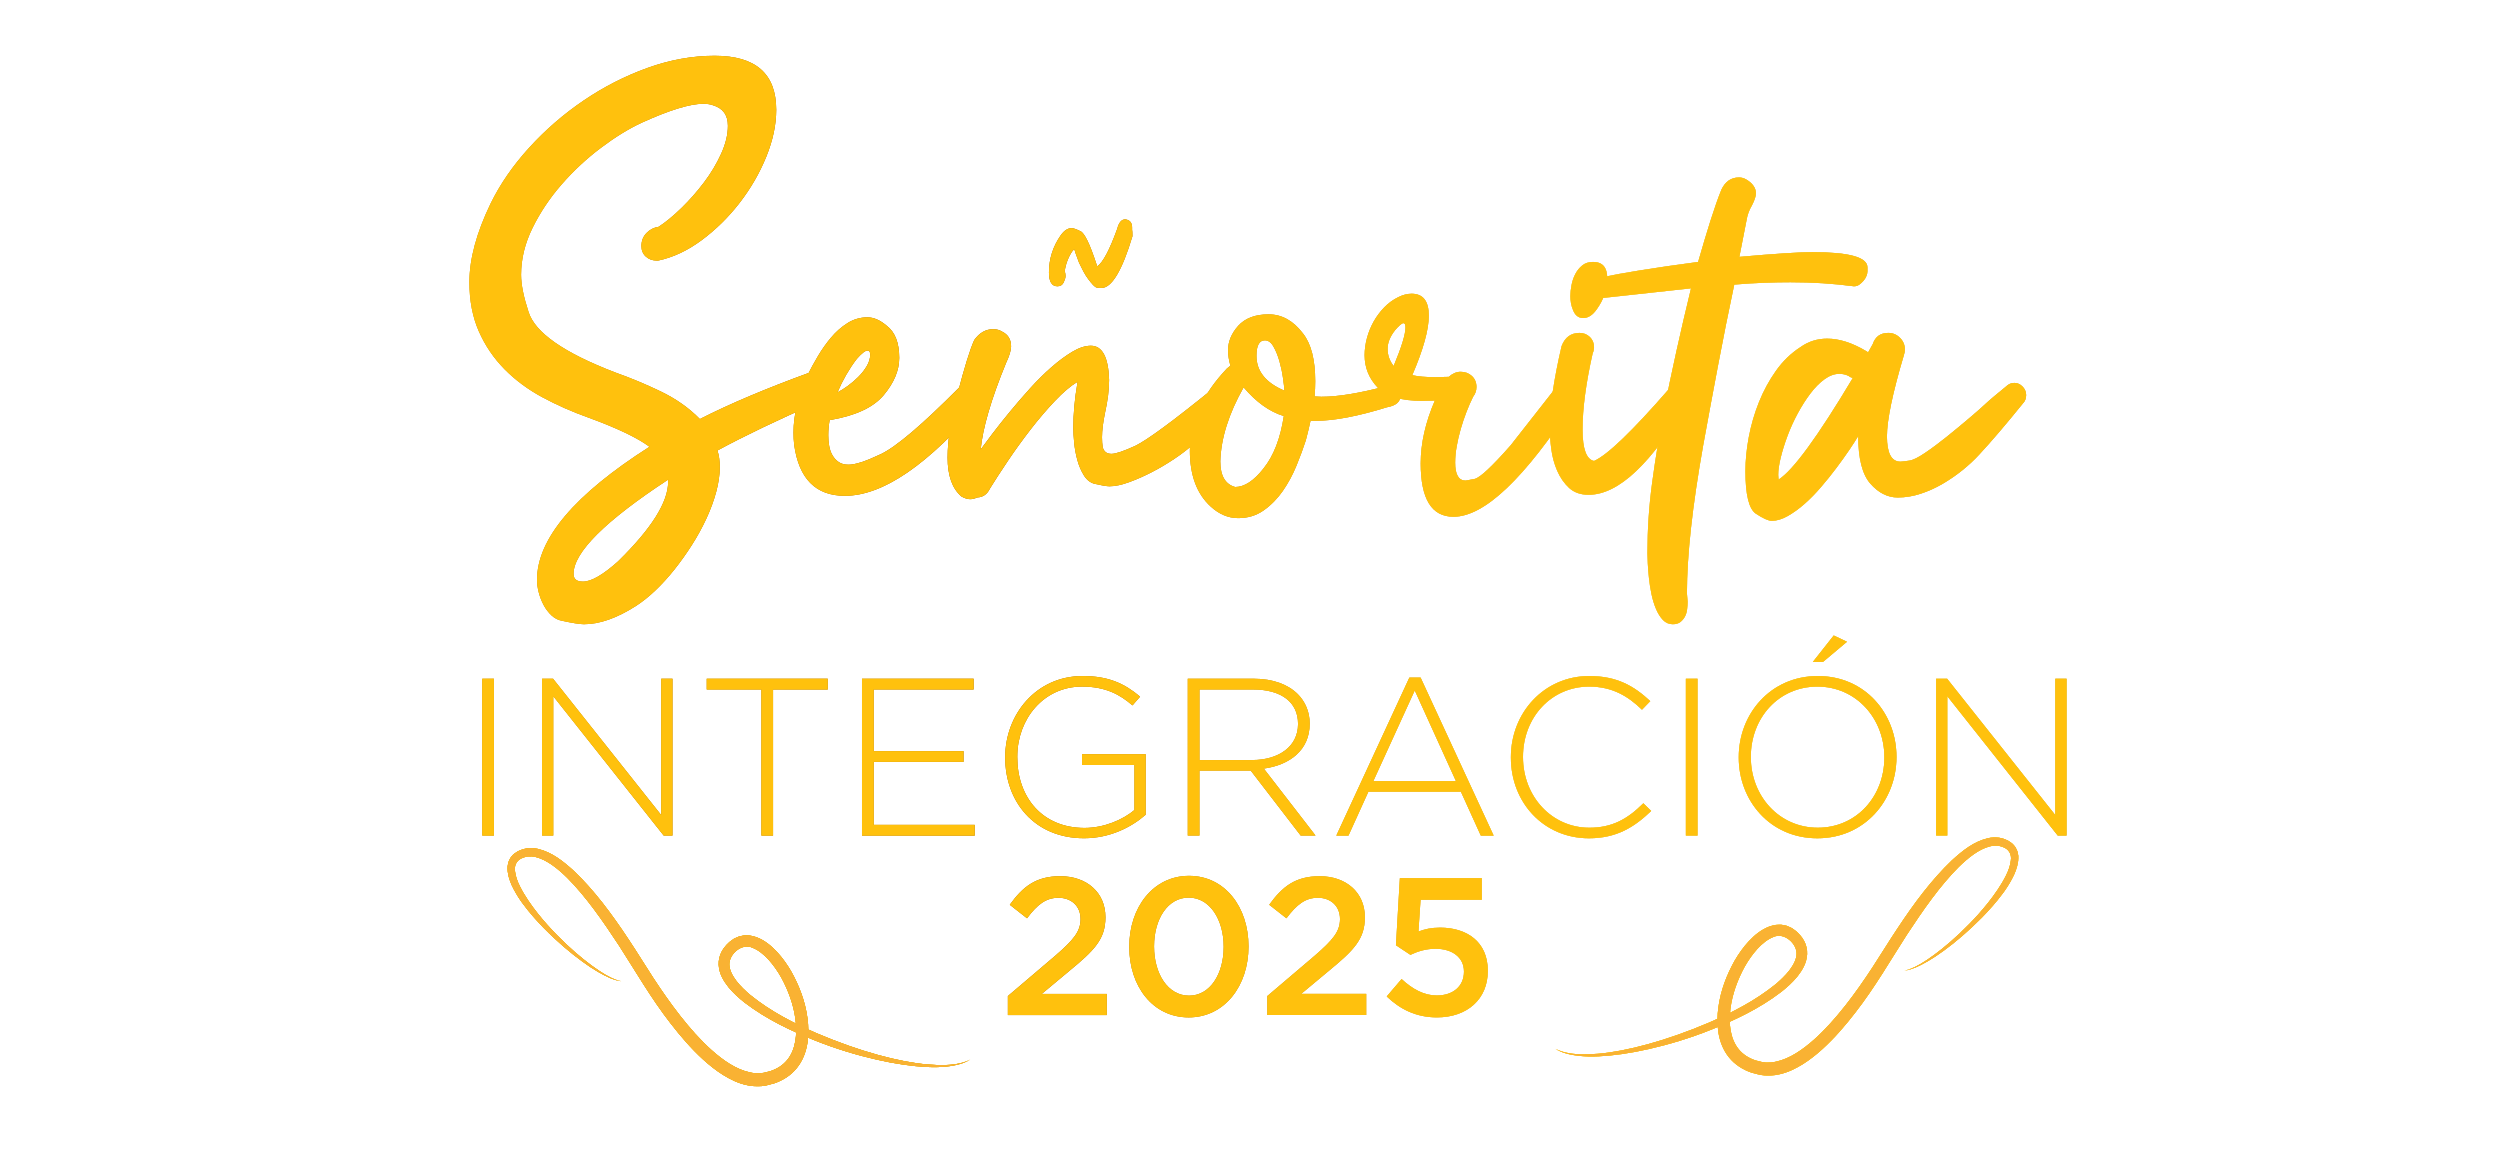 <?xml version="1.0" encoding="utf-8"?>
<!-- Generator: Adobe Illustrator 26.0.1, SVG Export Plug-In . SVG Version: 6.00 Build 0)  -->
<svg version="1.1" id="Capa_1" xmlns="http://www.w3.org/2000/svg" xmlns:xlink="http://www.w3.org/1999/xlink" x="0px" y="0px"
	 viewBox="0 0 1080 502.47" style="enable-background:new 0 0 1080 502.47;" xml:space="preserve">
<style type="text/css">
	.st0{fill:url(#SVGID_1_);}
	.st1{fill:url(#SVGID_00000072992694774589462420000011105952051796546751_);}
	.st2{fill:url(#SVGID_00000057127296267771792700000000054823446965135776_);}
	.st3{fill:url(#SVGID_00000072240242759680359400000007329454297884864427_);}
	.st4{fill:url(#SVGID_00000150824910091608509060000008787265043686760606_);}
	.st5{fill:url(#SVGID_00000116234606486475986080000001132184894072266881_);}
	.st6{fill:url(#SVGID_00000153679689635285085320000015811240526222141603_);}
	.st7{fill:url(#SVGID_00000126315890688894607270000013650705127273616562_);}
	.st8{fill:url(#SVGID_00000019666121754921888660000011792891042673645986_);}
	.st9{fill:url(#SVGID_00000172405672958561005440000006215581281035467158_);}
	.st10{fill:url(#SVGID_00000125560780307799939150000000271665884188700850_);}
	.st11{fill:url(#SVGID_00000051368517976631420450000005935960468271475107_);}
	.st12{fill:url(#SVGID_00000068675882523136195440000010877798723512601785_);}
	.st13{fill:url(#SVGID_00000087385226422453003860000014970800833500531359_);}
	.st14{fill:url(#SVGID_00000035491494484757843030000002512848046577433014_);}
	.st15{fill:url(#SVGID_00000075155733639201133220000009651197806340452254_);}
	.st16{fill:url(#SVGID_00000027566728354052725740000003996785151178728834_);}
	.st17{fill:url(#SVGID_00000176015461819197046070000005257371922975102375_);}
	.st18{fill:url(#SVGID_00000070115258076264348530000009230716357176889777_);}
	.st19{fill:url(#SVGID_00000134247614436090956530000001122464598810267807_);}
	.st20{fill:url(#SVGID_00000114042371424774057850000011022241256079432369_);}
	.st21{fill:url(#SVGID_00000145776489135253126560000002260635845195755141_);}
	.st22{fill:url(#SVGID_00000135663414119562396920000005455201663113581475_);}
	.st23{fill:#FFC10D;}
	.st24{fill:url(#SVGID_00000108276137020129356110000012087543628314160026_);}
	.st25{fill:url(#SVGID_00000134239997220963970300000015356739832809407104_);}
	.st26{fill:url(#SVGID_00000099660727448197156250000017407598737540051623_);}
	.st27{fill:url(#SVGID_00000158709436554462837580000009237404587278418076_);}
	.st28{fill:url(#SVGID_00000036971839906812541470000001410626416744138133_);}
	.st29{fill:url(#SVGID_00000098214026885863319620000008082946658675435965_);}
	.st30{fill:url(#SVGID_00000182519806839182690440000012182002580257640372_);}
	.st31{fill:url(#SVGID_00000175301219477859688020000006478450709193403051_);}
	.st32{fill:url(#SVGID_00000029760025000674414430000014085566961710318261_);}
	.st33{fill:url(#SVGID_00000072274205579797260700000010206448252455129788_);}
	.st34{fill:url(#SVGID_00000016064203880214772660000001215141656804110758_);}
	.st35{fill:url(#SVGID_00000049922375016495011100000010957258477120637335_);}
	.st36{fill:url(#SVGID_00000151508564685282017780000007468410628194910645_);}
	.st37{fill:url(#SVGID_00000177478824261087337010000013961688599842858674_);}
	.st38{fill:url(#SVGID_00000163072307435360918890000005392135910637116820_);}
	.st39{fill:url(#SVGID_00000023995317466341519100000002553995175729603715_);}
	.st40{fill:url(#SVGID_00000181804236204366526970000011115969795760583607_);}
	.st41{fill:url(#SVGID_00000139976821624795513640000009283314585499199119_);}
	.st42{fill:url(#SVGID_00000103960036125691110740000012290842504653432964_);}
	.st43{fill:url(#SVGID_00000010295788809624243170000000768770079307830716_);}
	.st44{fill:url(#SVGID_00000017505160657273456120000003186018133847205311_);}
	.st45{fill:url(#SVGID_00000078725514051900298940000017707104989537303209_);}
	.st46{fill:url(#SVGID_00000156575954646495440660000006889710517404029367_);}
	.st47{fill:url(#SVGID_00000138557938879919068250000008896129686161298614_);}
	.st48{fill:url(#SVGID_00000005973254381966180630000009885756723482806705_);}
	.st49{fill:#F9B233;}
</style>
<g>
	<g>
		<g>
			<g>
				<g>
					<linearGradient id="SVGID_1_" gradientUnits="userSpaceOnUse" x1="202.791" y1="146.885" x2="357.681" y2="146.885">
						<stop  offset="0" style="stop-color:#E1C16A"/>
						<stop  offset="1" style="stop-color:#C99F49"/>
					</linearGradient>
					<path class="st0" d="M252.28,269.66c-1.75,0-4.87-0.49-9.34-1.46c-1.75-0.29-3.31-1.07-4.67-2.34
						c-1.36-1.27-2.51-2.77-3.43-4.52c-0.93-1.75-1.63-3.58-2.12-5.48c-0.49-1.9-0.73-3.68-0.73-5.33
						c0-17.72,16.21-36.89,48.61-57.52c-5.25-3.89-14.01-8.08-26.28-12.56c-7.1-2.53-13.77-5.47-20-8.83
						c-6.23-3.36-11.68-7.39-16.35-12.12c-4.67-4.72-8.37-10.17-11.1-16.35c-2.73-6.18-4.09-13.26-4.09-21.24
						c0-10.03,3.07-21.36,9.19-34.02c4.09-8.37,9.64-16.4,16.64-24.09c7.01-7.69,14.84-14.48,23.51-20.36
						c8.66-5.89,17.86-10.58,27.59-14.09c9.73-3.5,19.42-5.25,29.05-5.25c17.71,0,26.57,7.78,26.57,23.36
						c0,6.42-1.44,13.16-4.3,20.22c-2.87,7.06-6.69,13.67-11.46,19.86c-4.77,6.18-10.22,11.56-16.35,16.13
						c-6.13,4.57-12.46,7.54-18.97,8.91h-0.44c-1.95,0-3.55-0.59-4.82-1.75c-1.27-1.17-1.9-2.68-1.9-4.53
						c0-2.24,0.73-4.11,2.19-5.62c1.46-1.51,3.21-2.41,5.25-2.7c3.11-2.04,6.4-4.75,9.85-8.1c3.45-3.36,6.69-7.03,9.71-11.02
						c3.02-3.99,5.5-8.13,7.44-12.41c1.95-4.28,2.92-8.32,2.92-12.12c0-4.67-2.19-7.64-6.57-8.91c-1.07-0.39-2.43-0.59-4.09-0.59
						c-5.75,0-14.6,2.73-26.57,8.17c-5.64,2.63-11.53,6.25-17.66,10.88c-6.13,4.62-11.75,9.85-16.86,15.69s-9.32,12.12-12.63,18.83
						c-3.31,6.71-4.96,13.48-4.96,20.29c0,4.19,1.07,9.54,3.21,16.06c2.82,8.95,15.28,17.66,37.37,26.13
						c6.62,2.34,13.21,5.09,19.78,8.25c6.57,3.16,12.19,7.13,16.86,11.9c6.71-3.41,13.94-6.74,21.68-10
						c7.74-3.26,16.13-6.55,25.18-9.85c0.97-0.2,1.7-0.29,2.19-0.29c1.95,0,3.48,0.58,4.6,1.75c1.12,1.17,1.68,2.73,1.68,4.67
						c0,3.31-1.85,5.65-5.55,7.01c-8.17,3.6-15.76,7.08-22.77,10.44c-7.01,3.36-13.48,6.64-19.42,9.85
						c0.68,2.04,1.02,4.43,1.02,7.15c0,3.31-0.51,6.86-1.53,10.66c-1.02,3.79-2.43,7.64-4.23,11.53c-1.8,3.89-3.89,7.71-6.28,11.46
						c-2.39,3.75-4.92,7.3-7.59,10.66c-2.68,3.36-5.43,6.37-8.25,9.05c-2.82,2.68-5.6,4.89-8.32,6.64
						C266.49,267.03,259,269.66,252.28,269.66z M251.84,251.26c3.6,0,8.66-2.92,15.18-8.76c14.4-14.11,21.61-25.55,21.61-34.3v-1.02
						c-27.25,17.9-40.87,31.48-40.87,40.73C247.76,250.14,249.11,251.26,251.84,251.26z"/>
					
						<linearGradient id="SVGID_00000083051390627897292300000009865738628505552285_" gradientUnits="userSpaceOnUse" x1="342.788" y1="175.643" x2="425.123" y2="175.643">
						<stop  offset="0" style="stop-color:#E1C16A"/>
						<stop  offset="1" style="stop-color:#C99F49"/>
					</linearGradient>
					<path style="fill:url(#SVGID_00000083051390627897292300000009865738628505552285_);" d="M364.98,214.18
						c-12.56,0-19.86-7.35-21.9-22.04c-0.09-0.87-0.17-1.75-0.22-2.62c-0.05-0.88-0.07-1.75-0.07-2.63c0-7.88,2.1-16.3,6.28-25.26
						c1.17-2.34,2.6-4.94,4.3-7.81c1.7-2.87,3.6-5.55,5.69-8.03c2.09-2.48,4.45-4.55,7.08-6.21c2.62-1.65,5.5-2.48,8.61-2.48
						c2.72,0,5.5,1.22,8.32,3.65c3.6,2.73,5.4,7.35,5.4,13.87c0,5.35-2.24,10.71-6.71,16.06c-4.48,5.35-12.26,8.96-23.36,10.8
						c-0.39,2.24-0.59,4.43-0.59,6.57c0,1.46,0.12,2.95,0.37,4.45c0.24,1.51,0.7,2.87,1.39,4.09c0.68,1.22,1.58,2.21,2.7,3
						c1.12,0.78,2.55,1.17,4.31,1.17c2.92,0,7.54-1.51,13.87-4.53c6.62-3.11,17.91-12.7,33.87-28.76c1.36-1.36,2.96-2.04,4.82-2.04
						c1.36,0,2.53,0.34,3.5,1.02c1.65,1.07,2.48,2.53,2.48,4.38c0,0.98-0.39,1.95-1.17,2.92
						C401.09,200.7,381.42,214.18,364.98,214.18z M361.77,169.51c1.36-0.68,2.85-1.61,4.45-2.77c1.61-1.17,3.14-2.48,4.6-3.94
						c1.46-1.46,2.68-3.02,3.65-4.67c0.97-1.66,1.46-3.31,1.46-4.96c0-1.17-0.39-1.75-1.17-1.75c-0.98,0-2.53,1.22-4.67,3.65
						C366.78,159.44,364,164.26,361.77,169.51z"/>
					
						<linearGradient id="SVGID_00000096759373868562758530000002800150913437544576_" gradientUnits="userSpaceOnUse" x1="409.359" y1="155.206" x2="533.006" y2="155.206">
						<stop  offset="0" style="stop-color:#E1C16A"/>
						<stop  offset="1" style="stop-color:#C99F49"/>
					</linearGradient>
					<path style="fill:url(#SVGID_00000096759373868562758530000002800150913437544576_);" d="M419.14,215.64
						c-1.17,0-2.43-0.39-3.8-1.17c-3.99-3.41-5.98-9-5.98-16.79c0-7.69,1.46-16.98,4.38-27.88c1.46-5.55,2.77-10.22,3.94-14.01
						c1.17-3.8,2.24-6.76,3.21-8.91c2.23-3.11,4.96-4.67,8.17-4.67c1.46,0,2.72,0.34,3.79,1.02c2.63,1.27,3.94,3.41,3.94,6.43
						c0,1.66-0.73,4.04-2.19,7.15c-6.43,15.67-10.07,28.13-10.95,37.37c1.26-1.75,2.99-4.06,5.18-6.94
						c2.19-2.87,4.64-5.96,7.37-9.27c2.72-3.31,5.62-6.67,8.69-10.07c3.07-3.41,6.15-6.47,9.27-9.2c3.11-2.72,6.13-4.96,9.05-6.71
						c2.92-1.75,5.59-2.63,8.03-2.63c4.96,0,7.59,4.92,7.89,14.74c0,4.28-0.59,9-1.75,14.16c-0.87,4.18-1.31,7.74-1.31,10.66
						c0,0.78,0.02,1.51,0.07,2.19c0.05,0.68,0.12,1.36,0.22,2.04c0.49,1.95,1.75,2.92,3.8,2.92c1.85,0,5.3-1.17,10.37-3.51
						c5.16-2.53,16.21-10.66,33.14-24.38c1.27-1.07,2.53-1.61,3.8-1.61c1.46,0,2.75,0.56,3.87,1.68c1.12,1.12,1.68,2.36,1.68,3.72
						c0,1.37-0.54,2.68-1.61,3.94c-9.64,9.92-15.18,15.47-16.64,16.64c-1.85,1.66-4.28,3.51-7.3,5.55c-3.02,2.04-6.2,3.94-9.56,5.69
						c-3.36,1.75-6.69,3.24-10,4.45c-3.31,1.22-6.18,1.83-8.61,1.83c-1.17,0-3.26-0.34-6.28-1.02c-1.95-0.48-3.53-1.7-4.75-3.65
						c-1.22-1.95-2.17-4.16-2.85-6.64c-0.68-2.48-1.14-5.01-1.39-7.59c-0.24-2.57-0.36-4.69-0.36-6.35c0-6.03,0.58-12.46,1.75-19.27
						v-0.59c-2.92,1.75-6.16,4.5-9.71,8.25c-3.55,3.75-7.08,7.88-10.58,12.41c-3.5,4.53-6.79,9.08-9.85,13.65
						c-3.07,4.57-5.62,8.51-7.66,11.82c-1.17,2.43-2.97,3.7-5.4,3.8C421.04,215.4,420.01,215.64,419.14,215.64z M475.78,124.4
						c-0.1,0-0.32,0-0.66,0c-0.34,0-0.76-0.05-1.24-0.14c-0.49-0.1-1.05-0.49-1.68-1.17c-0.63-0.68-1.31-1.51-2.04-2.48
						c-0.73-0.97-1.44-2.09-2.12-3.36c-0.68-1.27-1.31-2.53-1.9-3.8c-1.36-3.6-2.04-5.55-2.04-5.84c-0.49,0.39-0.98,1-1.46,1.82
						c-0.49,0.83-0.93,1.7-1.31,2.63c-0.39,0.93-0.71,1.87-0.95,2.85c-0.25,0.97-0.37,1.75-0.37,2.34c0.1,0.39,0.17,0.73,0.22,1.02
						c0.05,0.29,0.07,0.64,0.07,1.02c0,0.68-0.27,1.58-0.8,2.7c-0.54,1.12-1.43,1.68-2.7,1.68c-2.43,0-3.65-1.99-3.65-5.98
						c0-5.84,1.7-11.19,5.11-16.06c1.46-2.04,3.02-3.07,4.67-3.07c0.78,0,2.04,0.44,3.8,1.32c1.75,0.68,4.09,5.5,7.01,14.45
						l0.29,0.73c2.43-1.65,5.3-7.05,8.62-16.21c0.68-2.72,1.85-4.09,3.5-4.09c1.95,0.29,2.92,1.46,2.92,3.5v1.02
						c0.1,0.29,0.14,1.22,0.14,2.77C484.73,116.96,480.26,124.4,475.78,124.4z"/>
					
						<linearGradient id="SVGID_00000008130306943728335600000000101322255313921186_" gradientUnits="userSpaceOnUse" x1="514.027" y1="179.803" x2="604.975" y2="179.803">
						<stop  offset="0" style="stop-color:#E1C16A"/>
						<stop  offset="1" style="stop-color:#C99F49"/>
					</linearGradient>
					<path style="fill:url(#SVGID_00000008130306943728335600000000101322255313921186_);" d="M534.9,223.82
						c-4.28,0-8.23-1.66-11.83-4.96c-6.03-5.45-9.05-13.53-9.05-24.23c0-12.36,5.35-24.18,16.06-35.48l1.46-1.17
						c-0.68-2.34-1.02-4.57-1.02-6.71c0-3.7,1.46-7.2,4.38-10.51c3.02-3.31,7.39-4.96,13.14-4.96c5.74,0,10.7,2.77,14.89,8.32
						c3.5,4.48,5.25,11.34,5.25,20.58c0,1.07-0.02,2.14-0.07,3.21c-0.05,1.07-0.12,2.19-0.22,3.36l2.92,0.14
						c7.2,0,16.64-1.55,28.32-4.67c0.59-0.2,1.07-0.29,1.46-0.29c0.68,0,1.41,0.25,2.19,0.73c1.46,0.68,2.19,1.95,2.19,3.8
						c0,2.63-1.95,4.28-5.84,4.96c-12.55,3.89-22.82,5.84-30.8,5.84h-2.19c-0.29,1.36-0.61,2.75-0.95,4.16
						c-0.34,1.41-0.71,2.85-1.09,4.3c-1.07,3.31-2.41,6.94-4.02,10.88c-1.61,3.94-3.58,7.59-5.91,10.95
						c-2.34,3.36-5.09,6.16-8.25,8.39C542.76,222.7,539.09,223.82,534.9,223.82z M533.59,210.39c3.99,0,8.08-2.68,12.26-8.03
						c4.38-5.45,7.3-12.99,8.76-22.63c-6.13-1.85-11.92-5.98-17.37-12.41c-6.43,11.39-9.78,22.04-10.07,31.97
						C527.17,205.52,529.31,209.22,533.59,210.39z M554.9,168.78c-0.1-1.26-0.32-3.11-0.66-5.55c-0.34-2.43-0.85-4.84-1.53-7.23
						c-0.68-2.38-1.54-4.48-2.56-6.28c-1.02-1.8-2.26-2.7-3.72-2.7c-2.43,0-3.65,2.24-3.65,6.72
						C542.79,160.36,546.82,165.38,554.9,168.78z"/>
					
						<linearGradient id="SVGID_00000039114779525987119120000016067598733544294812_" gradientUnits="userSpaceOnUse" x1="589.504" y1="175.058" x2="680.888" y2="175.058">
						<stop  offset="0" style="stop-color:#E1C16A"/>
						<stop  offset="1" style="stop-color:#C99F49"/>
					</linearGradient>
					<path style="fill:url(#SVGID_00000039114779525987119120000016067598733544294812_);" d="M627.9,223.23
						c-9.44,0-14.16-7.69-14.16-23.06c0-8.66,2.05-17.71,6.13-27.15l-5.55,0.14c-8.96,0-15.33-1.89-19.12-5.69
						c-3.8-3.99-5.69-8.66-5.69-14.01c0-2.43,0.34-4.91,1.02-7.44c0.68-2.53,1.66-4.91,2.92-7.16c1.27-2.24,2.8-4.28,4.6-6.13
						c1.8-1.85,3.82-3.3,6.06-4.38c1.95-0.97,3.84-1.46,5.69-1.46c4.96,0,7.44,3.16,7.44,9.49c0,6.03-2.38,14.6-7.15,25.69
						c2.53,0.58,5.84,0.87,9.93,0.87l5.84-0.14c1.65-1.46,3.36-2.19,5.11-2.19c1.95,0,3.57,0.61,4.89,1.82
						c1.31,1.22,1.97,2.8,1.97,4.75c0,1.56-0.49,2.97-1.46,4.23c-0.98,1.95-1.93,4.11-2.85,6.5c-0.93,2.39-1.75,4.84-2.48,7.37
						c-0.73,2.53-1.31,5.03-1.75,7.52c-0.44,2.48-0.66,4.84-0.66,7.08c0,5.16,1.51,7.74,4.52,7.74c0.2,0,1.51-0.24,3.94-0.73
						c2.34-0.58,7.5-5.4,15.47-14.45l18.54-23.65c1.17-1.85,2.77-2.77,4.82-2.77c1.36,0,2.53,0.46,3.5,1.39
						c0.97,0.93,1.46,2.12,1.46,3.58c0,0.97-0.29,1.9-0.87,2.77C658.6,206.74,641.23,223.23,627.9,223.23z M602.06,158.13
						c3.41-8.17,5.11-13.73,5.11-16.64c0-1.27-0.29-1.9-0.87-1.9c-0.68,0-1.9,1.02-3.65,3.07c-2.14,2.73-3.21,5.4-3.21,8.03
						C599.43,153.4,600.31,155.89,602.06,158.13z"/>
					
						<linearGradient id="SVGID_00000054965019366075261920000014787755767841121942_" gradientUnits="userSpaceOnUse" x1="669.503" y1="163.453" x2="730.379" y2="163.453">
						<stop  offset="0" style="stop-color:#E1C16A"/>
						<stop  offset="1" style="stop-color:#C99F49"/>
					</linearGradient>
					<path style="fill:url(#SVGID_00000054965019366075261920000014787755767841121942_);" d="M686.29,213.74
						c-3.5,0-6.33-1-8.47-2.99c-2.14-2-3.84-4.45-5.11-7.37c-1.27-2.92-2.12-6.03-2.55-9.34c-0.44-3.31-0.66-6.28-0.66-8.91
						c0-4.86,0.44-10.24,1.31-16.13c0.88-5.89,2.14-12.38,3.8-19.49c1.46-3.8,4.04-5.69,7.74-5.69c1.75,0,3.23,0.58,4.45,1.75
						c1.21,1.17,1.82,2.63,1.82,4.38c0,0.97-0.2,1.85-0.58,2.62c-2.92,12.95-4.38,23.94-4.38,32.99c0,8.37,1.66,12.9,4.96,13.58
						c5.74-2.53,16.45-12.8,32.12-30.8c1.36-1.95,3.02-2.92,4.96-2.92c1.26,0,2.36,0.39,3.28,1.17c0.92,0.78,1.39,1.85,1.39,3.21
						c0,0.97-0.29,2-0.88,3.07C713.64,200.12,699.23,213.74,686.29,213.74z M683.95,137.39c-2.14,0-3.65-1.26-4.53-3.79
						c-0.68-1.66-1.02-3.55-1.02-5.69c0-1.46,0.17-3.07,0.51-4.82c0.34-1.75,0.9-3.36,1.68-4.82c0.78-1.46,1.78-2.68,3-3.65
						c1.21-0.97,2.75-1.46,4.6-1.46c4.09,0,6.13,2.34,6.13,7.01c0,4.77-1.51,9.25-4.53,13.43
						C688.04,136.13,686.09,137.39,683.95,137.39z"/>
					
						<linearGradient id="SVGID_00000012445664097891461030000001980672351238389914_" gradientUnits="userSpaceOnUse" x1="686.146" y1="173.161" x2="806.726" y2="173.161">
						<stop  offset="0" style="stop-color:#E1C16A"/>
						<stop  offset="1" style="stop-color:#C99F49"/>
					</linearGradient>
					<path style="fill:url(#SVGID_00000012445664097891461030000001980672351238389914_);" d="M722.64,269.66
						c-1.66,0-3.07-0.61-4.23-1.82c-1.17-1.22-2.17-2.8-3-4.75c-0.82-1.95-1.48-4.09-1.97-6.42c-0.49-2.34-0.85-4.65-1.09-6.94
						c-0.24-2.29-0.41-4.38-0.51-6.28c-0.1-1.9-0.15-3.38-0.15-4.45c0-10.32,0.68-20.51,2.05-30.58
						c1.36-10.07,3.02-20.22,4.96-30.44c3.41-17.22,7.35-35.04,11.83-53.43l-38.69,4.23c-1.55,0-2.89-0.36-4.02-1.09
						c-1.12-0.73-1.68-1.77-1.68-3.14c0-2.62,1.46-4.13,4.38-4.52l1.02-0.15c4.58-0.97,10.34-2.02,17.3-3.14
						c6.96-1.12,15.21-2.31,24.75-3.58c1.95-6.81,3.75-12.82,5.4-18.03c1.65-5.21,3.21-9.61,4.67-13.21
						c1.65-3.5,4.18-5.26,7.59-5.26c1.66,0,3.28,0.71,4.89,2.12c1.61,1.41,2.41,2.99,2.41,4.75c0,1.27-0.59,3.02-1.75,5.25
						c-1.17,1.95-1.95,4.14-2.34,6.57l-3.06,15.62c7.69-0.68,14.16-1.19,19.42-1.53c5.25-0.34,9.29-0.51,12.12-0.51
						c15.86,0,23.79,2.19,23.79,6.57v1.75c0,0.58-0.14,1.24-0.44,1.97c-0.29,0.73-0.71,1.41-1.24,2.04
						c-0.54,0.64-1.14,1.2-1.82,1.68c-0.68,0.49-1.46,0.73-2.34,0.73c-8.76-1.17-17.91-1.75-27.45-1.75
						c-3.41,0-7.13,0.07-11.17,0.22c-4.04,0.14-8.39,0.41-13.07,0.8c-2.43,11.49-4.75,22.99-6.93,34.53
						c-2.19,11.53-4.36,23.19-6.5,34.96c-4.67,26.28-7.01,47.59-7.01,63.94l0.29,3.5c0,1.07-0.07,2.19-0.22,3.36
						c-0.14,1.17-0.46,2.21-0.95,3.14c-0.49,0.93-1.14,1.7-1.97,2.34C725.09,269.34,724,269.66,722.64,269.66z"/>
					
						<linearGradient id="SVGID_00000045609767024582458760000017656646062596547775_" gradientUnits="userSpaceOnUse" x1="754.025" y1="184.402" x2="875.336" y2="184.402">
						<stop  offset="0" style="stop-color:#E1C16A"/>
						<stop  offset="1" style="stop-color:#C99F49"/>
					</linearGradient>
					<path style="fill:url(#SVGID_00000045609767024582458760000017656646062596547775_);" d="M765.41,224.99
						c-1.46,0-3.75-1.02-6.86-3.07c-3.02-2.04-4.53-8.17-4.53-18.39c0-4.67,0.49-9.58,1.46-14.74c0.97-5.16,2.43-10.17,4.38-15.04
						c1.95-4.87,4.4-9.39,7.37-13.58c2.96-4.18,6.5-7.59,10.58-10.22c3.41-2.43,7.25-3.65,11.53-3.65c5.16,0,10.71,1.75,16.64,5.26
						c0.29,0.1,0.63,0.34,1.02,0.73l2.04-3.65c1.07-3.21,3.31-4.82,6.71-4.82c1.95,0,3.62,0.71,5.04,2.12
						c1.41,1.41,2.11,3.09,2.11,5.03c0,0.78-0.14,1.61-0.44,2.48c-4.87,16.35-7.3,28.03-7.3,35.04c0,7.3,1.95,10.95,5.84,10.95
						c0.39,0,1.65-0.14,3.79-0.44c1.56-0.2,3.84-1.31,6.86-3.36c3.02-2.04,6.16-4.38,9.42-7.01c3.26-2.62,6.35-5.18,9.27-7.66
						c2.92-2.48,5.01-4.3,6.28-5.47c1.66-1.56,3.31-3.02,4.96-4.38c1.65-1.36,3.31-2.72,4.96-4.09c1.07-1.07,2.28-1.61,3.65-1.61
						c1.36,0,2.55,0.54,3.58,1.61c1.02,1.07,1.53,2.28,1.53,3.65c0,1.46-0.49,2.68-1.46,3.65c-3.7,4.57-7.1,8.68-10.22,12.33
						c-3.11,3.65-5.98,6.89-8.61,9.71c-2.14,2.34-4.57,4.6-7.3,6.79c-2.72,2.19-5.6,4.16-8.61,5.91c-3.02,1.75-6.16,3.16-9.42,4.23
						c-3.26,1.07-6.55,1.61-9.85,1.61c-4.38,0-8.32-1.99-11.83-5.98c-3.5-3.99-5.25-10.85-5.25-20.58c-0.98,1.66-2.29,3.7-3.94,6.13
						c-1.66,2.44-3.5,5.02-5.55,7.74c-2.04,2.73-4.23,5.45-6.57,8.17c-2.34,2.73-4.72,5.16-7.15,7.3c-2.43,2.14-4.87,3.89-7.3,5.26
						C769.84,224.3,767.55,224.99,765.41,224.99z M768.33,207.18c6.23-3.89,16.94-18.54,32.12-43.94c-0.68-0.1-1.32-0.39-1.9-0.87
						c-1.27-0.59-2.58-0.88-3.94-0.88c-2.14,0-4.28,0.78-6.43,2.34c-2.14,1.56-4.19,3.63-6.13,6.21s-3.77,5.45-5.47,8.61
						c-1.71,3.16-3.16,6.37-4.38,9.64c-1.21,3.26-2.19,6.37-2.92,9.34c-0.73,2.97-1.09,5.48-1.09,7.52L768.33,207.18z"/>
				</g>
				<g>
					
						<linearGradient id="SVGID_00000096772896687838898380000009044827728211782842_" gradientUnits="userSpaceOnUse" x1="435.395" y1="408.517" x2="478.121" y2="408.517">
						<stop  offset="0" style="stop-color:#E1C16A"/>
						<stop  offset="1" style="stop-color:#C99F49"/>
					</linearGradient>
					<path style="fill:url(#SVGID_00000096772896687838898380000009044827728211782842_);" d="M435.4,430.3l20.35-17.31
						c8.02-6.92,11.06-10.55,11.06-15.96c0-5.74-4.14-9.2-9.54-9.2c-5.4,0-9.12,2.87-13.6,8.86l-7.43-5.83
						c5.66-7.85,11.32-12.33,21.79-12.33c11.49,0,19.51,7.09,19.51,17.65v0.17c0,9.37-4.9,14.27-15.37,22.88L450,429.38h28.12v9.12
						H435.4V430.3z"/>
					
						<linearGradient id="SVGID_00000045582151730497014580000014961476225211563180_" gradientUnits="userSpaceOnUse" x1="487.84" y1="408.938" x2="539.349" y2="408.938">
						<stop  offset="0" style="stop-color:#E1C16A"/>
						<stop  offset="1" style="stop-color:#C99F49"/>
					</linearGradient>
					<path style="fill:url(#SVGID_00000045582151730497014580000014961476225211563180_);" d="M487.84,409.11v-0.17
						c0-16.89,10.3-30.57,25.84-30.57c15.45,0,25.67,13.51,25.67,30.4v0.17c0,16.89-10.3,30.57-25.84,30.57
						C497.97,439.51,487.84,426,487.84,409.11z M528.63,409.11v-0.17c0-11.66-5.99-21.19-15.12-21.19
						c-9.12,0-14.95,9.37-14.95,21.02v0.17c0,11.65,5.91,21.19,15.12,21.19C522.8,430.13,528.63,420.68,528.63,409.11z"/>
					
						<linearGradient id="SVGID_00000075845518923710484010000016412347146878871948_" gradientUnits="userSpaceOnUse" x1="547.47" y1="408.517" x2="590.196" y2="408.517">
						<stop  offset="0" style="stop-color:#E1C16A"/>
						<stop  offset="1" style="stop-color:#C99F49"/>
					</linearGradient>
					<path style="fill:url(#SVGID_00000075845518923710484010000016412347146878871948_);" d="M547.47,430.3l20.35-17.31
						c8.02-6.92,11.06-10.55,11.06-15.96c0-5.74-4.14-9.2-9.54-9.2c-5.4,0-9.12,2.87-13.6,8.86l-7.43-5.83
						c5.66-7.85,11.32-12.33,21.79-12.33c11.49,0,19.51,7.09,19.51,17.65v0.17c0,9.37-4.9,14.27-15.37,22.88l-12.16,10.13h28.12
						v9.12h-42.73V430.3z"/>
					
						<linearGradient id="SVGID_00000059281276236582936080000013360425889958590344_" gradientUnits="userSpaceOnUse" x1="599.075" y1="409.446" x2="642.732" y2="409.446">
						<stop  offset="0" style="stop-color:#E1C16A"/>
						<stop  offset="1" style="stop-color:#C99F49"/>
					</linearGradient>
					<path style="fill:url(#SVGID_00000059281276236582936080000013360425889958590344_);" d="M599.07,430.47l6.42-7.51
						c4.73,4.39,9.71,7.09,15.2,7.09c7.09,0,11.74-4.05,11.74-10.22v-0.17c0-6.08-5.07-9.8-12.24-9.8c-4.3,0-7.85,1.18-10.89,2.62
						l-6.25-4.14l1.69-28.96h35.38v9.29h-26.43l-0.93,13.76c2.79-1.02,5.4-1.69,9.37-1.69c11.49,0,20.6,6.08,20.6,18.58v0.17
						c0,12.07-8.87,20.01-21.96,20.01C611.66,439.51,604.73,435.88,599.07,430.47z"/>
				</g>
				<g>
					
						<linearGradient id="SVGID_00000158020254759624250230000011472122287526779798_" gradientUnits="userSpaceOnUse" x1="208.327" y1="327.087" x2="213.36" y2="327.087">
						<stop  offset="0" style="stop-color:#E1C16A"/>
						<stop  offset="1" style="stop-color:#C99F49"/>
					</linearGradient>
					<path style="fill:url(#SVGID_00000158020254759624250230000011472122287526779798_);" d="M208.33,293.21h5.03v67.75h-5.03
						V293.21z"/>
					
						<linearGradient id="SVGID_00000054235130128222906760000017803323376679478181_" gradientUnits="userSpaceOnUse" x1="234.17" y1="327.087" x2="290.502" y2="327.087">
						<stop  offset="0" style="stop-color:#E1C16A"/>
						<stop  offset="1" style="stop-color:#C99F49"/>
					</linearGradient>
					<path style="fill:url(#SVGID_00000054235130128222906760000017803323376679478181_);" d="M234.17,293.21h4.74l46.75,58.95
						v-58.95h4.84v67.75h-3.77l-47.72-60.2v60.2h-4.84V293.21z"/>
					
						<linearGradient id="SVGID_00000066508733003127468770000008575791750674660996_" gradientUnits="userSpaceOnUse" x1="305.312" y1="327.087" x2="357.579" y2="327.087">
						<stop  offset="0" style="stop-color:#E1C16A"/>
						<stop  offset="1" style="stop-color:#C99F49"/>
					</linearGradient>
					<path style="fill:url(#SVGID_00000066508733003127468770000008575791750674660996_);" d="M328.93,297.86h-23.62v-4.65h52.27
						v4.65h-23.62v63.11h-5.03V297.86z"/>
					
						<linearGradient id="SVGID_00000137847411284189032660000008576612265052344963_" gradientUnits="userSpaceOnUse" x1="372.387" y1="327.087" x2="421.074" y2="327.087">
						<stop  offset="0" style="stop-color:#E1C16A"/>
						<stop  offset="1" style="stop-color:#C99F49"/>
					</linearGradient>
					<path style="fill:url(#SVGID_00000137847411284189032660000008576612265052344963_);" d="M372.39,293.21h48.2v4.65h-43.17
						v26.62h38.81v4.65h-38.81v27.2h43.65v4.65h-48.69V293.21z"/>
					
						<linearGradient id="SVGID_00000159450382232862679050000010633376952998766998_" gradientUnits="userSpaceOnUse" x1="434.237" y1="327.087" x2="494.926" y2="327.087">
						<stop  offset="0" style="stop-color:#E1C16A"/>
						<stop  offset="1" style="stop-color:#C99F49"/>
					</linearGradient>
					<path style="fill:url(#SVGID_00000159450382232862679050000010633376952998766998_);" d="M434.24,327.28v-0.19
						c0-18.29,13.26-35.04,33.49-35.04c11.03,0,18,3.19,24.78,8.9l-3.29,3.77c-5.32-4.65-11.62-8.13-21.78-8.13
						c-16.55,0-27.97,13.94-27.97,30.3v0.19c0,17.52,10.94,30.59,29.04,30.59c8.52,0,16.65-3.58,21.58-7.74v-19.46h-22.65v-4.65
						h27.49v26.13c-6.19,5.42-15.49,10.16-26.62,10.16C446.92,362.13,434.24,346.35,434.24,327.28z"/>
					
						<linearGradient id="SVGID_00000071540964285629395260000017799472992197398409_" gradientUnits="userSpaceOnUse" x1="513.123" y1="327.087" x2="568.294" y2="327.087">
						<stop  offset="0" style="stop-color:#E1C16A"/>
						<stop  offset="1" style="stop-color:#C99F49"/>
					</linearGradient>
					<path style="fill:url(#SVGID_00000071540964285629395260000017799472992197398409_);" d="M513.12,293.21h28.46
						c8.42,0,14.91,2.52,19.07,6.68c3.19,3.19,5.13,7.65,5.13,12.58v0.19c0,11.32-8.52,17.81-19.84,19.36l22.36,28.94h-6.39
						l-21.59-28.07h-22.17v28.07h-5.03V293.21z M541,328.34c11.32,0,19.75-5.81,19.75-15.49v-0.19c0-9.2-7.07-14.81-19.46-14.81
						h-23.13v30.49H541z"/>
					
						<linearGradient id="SVGID_00000090977484086899406610000009529372317712453289_" gradientUnits="userSpaceOnUse" x1="577.296" y1="326.845" x2="645.244" y2="326.845">
						<stop  offset="0" style="stop-color:#E1C16A"/>
						<stop  offset="1" style="stop-color:#C99F49"/>
					</linearGradient>
					<path style="fill:url(#SVGID_00000090977484086899406610000009529372317712453289_);" d="M608.85,292.73h4.84l31.55,68.24
						h-5.52l-8.61-18.97h-39.97l-8.61,18.97h-5.23L608.85,292.73z M628.98,337.44l-17.81-39.2l-17.91,39.2H628.98z"/>
					
						<linearGradient id="SVGID_00000034772126664162805880000002510360046778482569_" gradientUnits="userSpaceOnUse" x1="652.697" y1="327.087" x2="713.288" y2="327.087">
						<stop  offset="0" style="stop-color:#E1C16A"/>
						<stop  offset="1" style="stop-color:#C99F49"/>
					</linearGradient>
					<path style="fill:url(#SVGID_00000034772126664162805880000002510360046778482569_);" d="M652.7,327.28v-0.19
						c0-19.16,14.32-35.04,33.88-35.04c12,0,19.36,4.36,26.33,10.84l-3.58,3.68c-5.9-5.71-12.68-9.97-22.84-9.97
						c-16.26,0-28.55,13.26-28.55,30.3v0.19c0,17.04,12.49,30.49,28.65,30.49c9.78,0,16.45-3.68,23.33-10.55l3.39,3.29
						c-7.26,6.97-14.91,11.81-26.91,11.81C666.92,362.13,652.7,346.74,652.7,327.28z"/>
					
						<linearGradient id="SVGID_00000087388785179386005230000002690139796269079952_" gradientUnits="userSpaceOnUse" x1="728.291" y1="327.087" x2="733.324" y2="327.087">
						<stop  offset="0" style="stop-color:#E1C16A"/>
						<stop  offset="1" style="stop-color:#C99F49"/>
					</linearGradient>
					<path style="fill:url(#SVGID_00000087388785179386005230000002690139796269079952_);" d="M728.29,293.21h5.03v67.75h-5.03
						V293.21z"/>
					
						<linearGradient id="SVGID_00000085959596786793365830000009737685658490503049_" gradientUnits="userSpaceOnUse" x1="751.132" y1="318.327" x2="819.274" y2="318.327">
						<stop  offset="0" style="stop-color:#E1C16A"/>
						<stop  offset="1" style="stop-color:#C99F49"/>
					</linearGradient>
					<path style="fill:url(#SVGID_00000085959596786793365830000009737685658490503049_);" d="M751.13,327.28v-0.19
						c0-18.58,13.65-35.04,34.17-35.04c20.52,0,33.97,16.36,33.97,34.85v0.19c0,18.58-13.65,35.04-34.17,35.04
						C764.59,362.13,751.13,345.77,751.13,327.28z M814.05,327.28v-0.19c0-16.74-12.2-30.49-28.94-30.49
						c-16.75,0-28.75,13.55-28.75,30.3v0.19c0,16.74,12.2,30.49,28.94,30.49C802.04,357.58,814.05,344.03,814.05,327.28z
						 M792.17,274.53l5.71,2.71l-10.36,8.71h-4.36L792.17,274.53z"/>
					
						<linearGradient id="SVGID_00000149340936173224296300000018239095203881742488_" gradientUnits="userSpaceOnUse" x1="836.406" y1="327.087" x2="892.739" y2="327.087">
						<stop  offset="0" style="stop-color:#E1C16A"/>
						<stop  offset="1" style="stop-color:#C99F49"/>
					</linearGradient>
					<path style="fill:url(#SVGID_00000149340936173224296300000018239095203881742488_);" d="M836.41,293.21h4.74l46.75,58.95
						v-58.95h4.84v67.75h-3.78l-47.72-60.2v60.2h-4.84V293.21z"/>
				</g>
				<g>
					<g>
						<path class="st23" d="M419.17,457.7c0,0-0.37,0.22-1.1,0.64c-0.76,0.37-1.89,0.91-3.48,1.34c-3.13,0.92-7.97,1.56-14.08,1.25
							c-6.1-0.27-13.48-1.28-21.77-3.17c-8.3-1.88-17.53-4.59-27.26-8.51c-9.7-3.97-20.13-8.73-29.91-16.21
							c-2.41-1.92-4.77-4.03-6.87-6.58c-2.01-2.56-4.02-5.64-4.24-9.64c-0.1-1.95,0.38-4.02,1.31-5.74
							c0.46-0.86,1.01-1.66,1.63-2.36c0.3-0.37,0.61-0.72,0.95-1.02l0.49-0.48l0.25-0.24l0.31-0.25l0.12-0.08l0.97-0.71l0.49-0.35
							l0.76-0.37c0.51-0.24,1.03-0.47,1.56-0.68c0.52-0.15,1.02-0.22,1.54-0.32c1.03-0.26,2.06-0.1,3.09-0.07
							c0.97,0.18,1.98,0.37,2.87,0.72c3.64,1.38,6.44,3.78,8.86,6.35c2.41,2.59,4.43,5.48,6.19,8.51
							c3.41,6.11,5.98,12.79,6.96,19.97c0.49,3.59,0.59,7.3-0.02,11.03c-0.6,3.72-2.02,7.52-4.56,10.65
							c-2.51,3.15-6.06,5.38-9.74,6.61l-2.8,0.74l-0.7,0.18l-0.8,0.12l-1.29,0.17c-2.2,0.11-4.19,0.03-6.09-0.4
							c-3.87-0.78-7.28-2.5-10.42-4.43c-3.13-1.96-5.96-4.23-8.6-6.62c-5.28-4.83-9.86-10.18-14.09-15.65
							c-8.52-10.94-15.29-22.77-22.26-33.59c-7.08-10.76-14.22-21.08-22.43-29.33c-4.11-3.99-8.63-7.68-13.46-8.92
							c-1.19-0.32-2.37-0.35-3.51-0.28c-0.51,0.14-1.22,0.19-1.56,0.36l-0.95,0.37c-0.36,0.12-0.63,0.25-0.77,0.39
							c-1.64,0.93-2.61,2.86-2.29,5.14c0.23,2.25,1.06,4.56,2.14,6.68c1.07,2.14,2.29,4.17,3.6,6.1c2.59,3.86,5.42,7.32,8.2,10.45
							c5.61,6.23,11.04,11.21,15.75,14.99c4.71,3.77,8.7,6.39,11.61,7.81c1.46,0.71,2.63,1.13,3.44,1.34
							c0.82,0.17,1.24,0.26,1.24,0.26s-0.43-0.06-1.26-0.18c-0.82-0.17-2.02-0.52-3.54-1.14c-3.01-1.28-7.24-3.6-12.14-7.23
							c-4.94-3.59-10.63-8.35-16.61-14.42c-2.97-3.06-6.02-6.44-8.9-10.33c-1.46-1.92-2.79-4.04-4.01-6.32
							c-1.22-2.27-2.28-4.79-2.66-7.71c-0.12-0.72-0.04-1.52-0.05-2.28c0.15-0.78,0.24-1.6,0.58-2.37c0.35-0.77,0.72-1.55,1.34-2.15
							c0.51-0.68,1.25-1.18,2.01-1.66c0.39-0.28,0.73-0.44,1.02-0.55l0.95-0.4c0.9-0.39,1.6-0.42,2.42-0.64
							c1.6-0.17,3.23-0.14,4.77,0.22c6.18,1.46,11,5.42,15.51,9.49c8.88,8.44,16.46,18.71,23.68,29.62
							c3.64,5.45,7.08,11.12,10.7,16.68c3.64,5.56,7.47,11.07,11.62,16.36c4.15,5.28,8.62,10.38,13.59,14.83
							c4.94,4.38,10.55,8.33,16.51,9.58c1.48,0.38,2.99,0.38,4.24,0.39l1.29-0.16c0.14-0.02,0.59-0.07,0.48-0.06l0.56-0.14
							l2.24-0.56c2.89-0.96,5.42-2.55,7.26-4.8c3.75-4.51,4.41-11.26,3.59-17.55c-0.8-6.37-3.11-12.59-6.16-18.17
							c-1.58-2.76-3.38-5.37-5.44-7.64c-2.05-2.24-4.42-4.18-6.88-5.13c-4.66-2.24-10.22,2.77-10.08,7.21
							c0.01,2.36,1.37,4.89,3.05,7.1c1.73,2.24,3.83,4.25,6.03,6.09c8.99,7.3,19.15,12.33,28.55,16.47
							c18.98,8.09,35.88,12.46,47.89,13.51c6,0.53,10.78,0.29,13.93-0.46c1.59-0.33,2.73-0.8,3.52-1.11
							C418.79,457.89,419.17,457.7,419.17,457.7z"/>
					</g>
					<g>
						<path class="st23" d="M671.97,453.1c0,0,0.38,0.22,1.11,0.64c0.75,0.36,1.89,0.91,3.47,1.34c3.14,0.91,7.97,1.55,14.08,1.25
							c6.1-0.27,13.48-1.28,21.78-3.17c8.29-1.88,17.53-4.6,27.26-8.51c9.7-3.97,20.13-8.73,29.91-16.21
							c2.41-1.91,4.77-4.02,6.87-6.58c2-2.56,4.02-5.65,4.24-9.64c0.1-1.96-0.37-4.01-1.31-5.73c-0.46-0.86-1-1.67-1.62-2.37
							c-0.3-0.37-0.61-0.72-0.95-1.03l-0.5-0.47l-0.24-0.24l-0.32-0.24l-0.12-0.09l-0.97-0.71l-0.49-0.35l-0.76-0.37
							c-0.52-0.24-1.04-0.47-1.56-0.68c-0.51-0.15-1.02-0.22-1.54-0.32c-1.03-0.27-2.06-0.1-3.09-0.07
							c-0.97,0.18-1.98,0.37-2.87,0.71c-3.64,1.39-6.44,3.78-8.86,6.35c-2.41,2.6-4.43,5.49-6.19,8.51
							c-3.4,6.11-5.98,12.79-6.96,19.98c-0.49,3.57-0.59,7.29,0.02,11.03c0.6,3.71,2.02,7.51,4.56,10.64
							c2.52,3.14,6.07,5.38,9.74,6.6l2.8,0.74l0.7,0.17l0.8,0.13l1.29,0.16c2.2,0.11,4.19,0.03,6.1-0.4
							c3.87-0.78,7.28-2.5,10.41-4.42c3.13-1.96,5.96-4.22,8.61-6.63c5.28-4.82,9.85-10.17,14.09-15.66
							c8.51-10.93,15.28-22.76,22.25-33.58c7.08-10.77,14.22-21.08,22.44-29.33c4.11-3.99,8.63-7.68,13.46-8.92
							c1.19-0.32,2.37-0.35,3.51-0.28c0.51,0.13,1.22,0.18,1.56,0.36l0.96,0.37c0.35,0.12,0.62,0.25,0.76,0.4
							c1.64,0.94,2.62,2.87,2.29,5.14c-0.22,2.25-1.06,4.56-2.14,6.69c-1.07,2.14-2.3,4.17-3.6,6.1c-2.59,3.86-5.42,7.32-8.2,10.45
							c-5.61,6.23-11.04,11.21-15.75,14.99c-4.71,3.78-8.7,6.39-11.61,7.81c-1.46,0.71-2.63,1.13-3.43,1.35
							c-0.83,0.17-1.25,0.26-1.25,0.26s0.42-0.06,1.26-0.18c0.82-0.17,2.03-0.53,3.54-1.14c3-1.28,7.24-3.61,12.15-7.23
							c4.93-3.59,10.62-8.35,16.61-14.43c2.97-3.05,6.02-6.44,8.9-10.32c1.46-1.92,2.79-4.04,4.01-6.32
							c1.22-2.27,2.28-4.79,2.66-7.71c0.12-0.72,0.04-1.52,0.06-2.27c-0.15-0.79-0.24-1.61-0.59-2.38
							c-0.35-0.77-0.72-1.55-1.34-2.15c-0.52-0.69-1.25-1.18-2.01-1.67c-0.4-0.28-0.73-0.44-1.03-0.55l-0.94-0.4
							c-0.9-0.39-1.59-0.43-2.41-0.64c-1.6-0.18-3.23-0.14-4.76,0.22c-6.19,1.46-11.01,5.41-15.52,9.49
							c-8.87,8.43-16.46,18.7-23.67,29.61c-3.64,5.45-7.08,11.12-10.71,16.68c-3.63,5.55-7.46,11.06-11.61,16.35
							c-4.16,5.28-8.62,10.38-13.59,14.83c-4.94,4.38-10.55,8.34-16.51,9.58c-1.48,0.38-2.98,0.38-4.24,0.39l-1.29-0.16
							c-0.14-0.02-0.59-0.07-0.47-0.07l-0.57-0.14l-2.24-0.56c-2.88-0.95-5.42-2.55-7.25-4.79c-3.75-4.52-4.42-11.27-3.6-17.55
							c0.79-6.38,3.11-12.59,6.16-18.17c1.58-2.76,3.38-5.38,5.44-7.64c2.05-2.25,4.42-4.18,6.88-5.14
							c4.65-2.23,10.21,2.77,10.08,7.22c-0.01,2.36-1.37,4.88-3.05,7.1c-1.73,2.23-3.83,4.24-6.04,6.09
							c-8.99,7.3-19.15,12.33-28.54,16.47c-18.98,8.1-35.88,12.46-47.89,13.52c-6.01,0.53-10.79,0.28-13.94-0.46
							c-1.58-0.33-2.73-0.8-3.52-1.11C672.36,453.3,671.97,453.1,671.97,453.1z"/>
					</g>
				</g>
			</g>
			<g>
				<g>
					
						<linearGradient id="SVGID_00000178188831885447747270000004862146792259843500_" gradientUnits="userSpaceOnUse" x1="202.791" y1="246.676" x2="892.739" y2="246.676">
						<stop  offset="0" style="stop-color:#ECB71A"/>
						<stop  offset="0" style="stop-color:#DDA517"/>
						<stop  offset="0.32" style="stop-color:#B57A11"/>
						<stop  offset="0.68" style="stop-color:#FDD649"/>
						<stop  offset="1" style="stop-color:#ECCB34"/>
					</linearGradient>
					<path style="fill:url(#SVGID_00000178188831885447747270000004862146792259843500_);" d="M252.28,269.66
						c-1.75,0-4.87-0.49-9.34-1.46c-1.75-0.29-3.31-1.07-4.67-2.34c-1.36-1.27-2.51-2.77-3.43-4.52c-0.93-1.75-1.63-3.58-2.12-5.48
						c-0.49-1.9-0.73-3.68-0.73-5.33c0-17.72,16.21-36.89,48.61-57.52c-5.25-3.89-14.01-8.08-26.28-12.56
						c-7.1-2.53-13.77-5.47-20-8.83c-6.23-3.36-11.68-7.39-16.35-12.12c-4.67-4.72-8.37-10.17-11.1-16.35
						c-2.73-6.18-4.09-13.26-4.09-21.24c0-10.03,3.07-21.36,9.19-34.02c4.09-8.37,9.64-16.4,16.64-24.09
						c7.01-7.69,14.84-14.48,23.51-20.36c8.66-5.89,17.86-10.58,27.59-14.09c9.73-3.5,19.42-5.25,29.05-5.25
						c17.71,0,26.57,7.78,26.57,23.36c0,6.42-1.44,13.16-4.3,20.22c-2.87,7.06-6.69,13.67-11.46,19.86
						c-4.77,6.18-10.22,11.56-16.35,16.13c-6.13,4.57-12.46,7.54-18.97,8.91h-0.44c-1.95,0-3.55-0.59-4.82-1.75
						c-1.27-1.17-1.9-2.68-1.9-4.53c0-2.24,0.73-4.11,2.19-5.62c1.46-1.51,3.21-2.41,5.25-2.7c3.11-2.04,6.4-4.75,9.85-8.1
						c3.45-3.36,6.69-7.03,9.71-11.02c3.02-3.99,5.5-8.13,7.44-12.41c1.95-4.28,2.92-8.32,2.92-12.12c0-4.67-2.19-7.64-6.57-8.91
						c-1.07-0.39-2.43-0.59-4.09-0.59c-5.75,0-14.6,2.73-26.57,8.17c-5.64,2.63-11.53,6.25-17.66,10.88
						c-6.13,4.62-11.75,9.85-16.86,15.69s-9.32,12.12-12.63,18.83c-3.31,6.71-4.96,13.48-4.96,20.29c0,4.19,1.07,9.54,3.21,16.06
						c2.82,8.95,15.28,17.66,37.37,26.13c6.62,2.34,13.21,5.09,19.78,8.25c6.57,3.16,12.19,7.13,16.86,11.9
						c6.71-3.41,13.94-6.74,21.68-10c7.74-3.26,16.13-6.55,25.18-9.85c0.97-0.2,1.7-0.29,2.19-0.29c1.95,0,3.48,0.58,4.6,1.75
						c1.12,1.17,1.68,2.73,1.68,4.67c0,3.31-1.85,5.65-5.55,7.01c-8.17,3.6-15.76,7.08-22.77,10.44
						c-7.01,3.36-13.48,6.64-19.42,9.85c0.68,2.04,1.02,4.43,1.02,7.15c0,3.31-0.51,6.86-1.53,10.66
						c-1.02,3.79-2.43,7.64-4.23,11.53c-1.8,3.89-3.89,7.71-6.28,11.46c-2.39,3.75-4.92,7.3-7.59,10.66
						c-2.68,3.36-5.43,6.37-8.25,9.05c-2.82,2.68-5.6,4.89-8.32,6.64C266.49,267.03,259,269.66,252.28,269.66z M251.84,251.26
						c3.6,0,8.66-2.92,15.18-8.76c14.4-14.11,21.61-25.55,21.61-34.3v-1.02c-27.25,17.9-40.87,31.48-40.87,40.73
						C247.76,250.14,249.11,251.26,251.84,251.26z"/>
					
						<linearGradient id="SVGID_00000059991839718417596230000002019653005689922701_" gradientUnits="userSpaceOnUse" x1="202.791" y1="246.676" x2="892.739" y2="246.676">
						<stop  offset="0" style="stop-color:#ECB71A"/>
						<stop  offset="0" style="stop-color:#DDA517"/>
						<stop  offset="0.32" style="stop-color:#B57A11"/>
						<stop  offset="0.68" style="stop-color:#FDD649"/>
						<stop  offset="1" style="stop-color:#ECCB34"/>
					</linearGradient>
					<path style="fill:url(#SVGID_00000059991839718417596230000002019653005689922701_);" d="M364.98,214.18
						c-12.56,0-19.86-7.35-21.9-22.04c-0.09-0.87-0.17-1.75-0.22-2.62c-0.05-0.88-0.07-1.75-0.07-2.63c0-7.88,2.1-16.3,6.28-25.26
						c1.17-2.34,2.6-4.94,4.3-7.81c1.7-2.87,3.6-5.55,5.69-8.03c2.09-2.48,4.45-4.55,7.08-6.21c2.62-1.65,5.5-2.48,8.61-2.48
						c2.72,0,5.5,1.22,8.32,3.65c3.6,2.73,5.4,7.35,5.4,13.87c0,5.35-2.24,10.71-6.71,16.06c-4.48,5.35-12.26,8.96-23.36,10.8
						c-0.39,2.24-0.59,4.43-0.59,6.57c0,1.46,0.12,2.95,0.37,4.45c0.24,1.51,0.7,2.87,1.39,4.09c0.68,1.22,1.58,2.21,2.7,3
						c1.12,0.78,2.55,1.17,4.31,1.17c2.92,0,7.54-1.51,13.87-4.53c6.62-3.11,17.91-12.7,33.87-28.76c1.36-1.36,2.96-2.04,4.82-2.04
						c1.36,0,2.53,0.34,3.5,1.02c1.65,1.07,2.48,2.53,2.48,4.38c0,0.98-0.39,1.95-1.17,2.92
						C401.09,200.7,381.42,214.18,364.98,214.18z M361.77,169.51c1.36-0.68,2.85-1.61,4.45-2.77c1.61-1.17,3.14-2.48,4.6-3.94
						c1.46-1.46,2.68-3.02,3.65-4.67c0.97-1.66,1.46-3.31,1.46-4.96c0-1.17-0.39-1.75-1.17-1.75c-0.98,0-2.53,1.22-4.67,3.65
						C366.78,159.44,364,164.26,361.77,169.51z"/>
					
						<linearGradient id="SVGID_00000134965559659526681760000007029178140627832728_" gradientUnits="userSpaceOnUse" x1="202.791" y1="246.676" x2="892.739" y2="246.676">
						<stop  offset="0" style="stop-color:#ECB71A"/>
						<stop  offset="0" style="stop-color:#DDA517"/>
						<stop  offset="0.32" style="stop-color:#B57A11"/>
						<stop  offset="0.68" style="stop-color:#FDD649"/>
						<stop  offset="1" style="stop-color:#ECCB34"/>
					</linearGradient>
					<path style="fill:url(#SVGID_00000134965559659526681760000007029178140627832728_);" d="M419.14,215.64
						c-1.17,0-2.43-0.39-3.8-1.17c-3.99-3.41-5.98-9-5.98-16.79c0-7.69,1.46-16.98,4.38-27.88c1.46-5.55,2.77-10.22,3.94-14.01
						c1.17-3.8,2.24-6.76,3.21-8.91c2.23-3.11,4.96-4.67,8.17-4.67c1.46,0,2.72,0.34,3.79,1.02c2.63,1.27,3.94,3.41,3.94,6.43
						c0,1.66-0.73,4.04-2.19,7.15c-6.43,15.67-10.07,28.13-10.95,37.37c1.26-1.75,2.99-4.06,5.18-6.94
						c2.19-2.87,4.64-5.96,7.37-9.27c2.72-3.31,5.62-6.67,8.69-10.07c3.07-3.41,6.15-6.47,9.27-9.2c3.11-2.72,6.13-4.96,9.05-6.71
						c2.92-1.75,5.59-2.63,8.03-2.63c4.96,0,7.59,4.92,7.89,14.74c0,4.28-0.59,9-1.75,14.16c-0.87,4.18-1.31,7.74-1.31,10.66
						c0,0.78,0.02,1.51,0.07,2.19c0.05,0.68,0.12,1.36,0.22,2.04c0.49,1.95,1.75,2.92,3.8,2.92c1.85,0,5.3-1.17,10.37-3.51
						c5.16-2.53,16.21-10.66,33.14-24.38c1.27-1.07,2.53-1.61,3.8-1.61c1.46,0,2.75,0.56,3.87,1.68c1.12,1.12,1.68,2.36,1.68,3.72
						c0,1.37-0.54,2.68-1.61,3.94c-9.64,9.92-15.18,15.47-16.64,16.64c-1.85,1.66-4.28,3.51-7.3,5.55c-3.02,2.04-6.2,3.94-9.56,5.69
						c-3.36,1.75-6.69,3.24-10,4.45c-3.31,1.22-6.18,1.83-8.61,1.83c-1.17,0-3.26-0.34-6.28-1.02c-1.95-0.48-3.53-1.7-4.75-3.65
						c-1.22-1.95-2.17-4.16-2.85-6.64c-0.68-2.48-1.14-5.01-1.39-7.59c-0.24-2.57-0.36-4.69-0.36-6.35c0-6.03,0.58-12.46,1.75-19.27
						v-0.59c-2.92,1.75-6.16,4.5-9.71,8.25c-3.55,3.75-7.08,7.88-10.58,12.41c-3.5,4.53-6.79,9.08-9.85,13.65
						c-3.07,4.57-5.62,8.51-7.66,11.82c-1.17,2.43-2.97,3.7-5.4,3.8C421.04,215.4,420.01,215.64,419.14,215.64z M475.78,124.4
						c-0.1,0-0.32,0-0.66,0c-0.34,0-0.76-0.05-1.24-0.14c-0.49-0.1-1.05-0.49-1.68-1.17c-0.63-0.68-1.31-1.51-2.04-2.48
						c-0.73-0.97-1.44-2.09-2.12-3.36c-0.68-1.27-1.31-2.53-1.9-3.8c-1.36-3.6-2.04-5.55-2.04-5.84c-0.49,0.39-0.98,1-1.46,1.82
						c-0.49,0.83-0.93,1.7-1.31,2.63c-0.39,0.93-0.71,1.87-0.95,2.85c-0.25,0.97-0.37,1.75-0.37,2.34c0.1,0.39,0.17,0.73,0.22,1.02
						c0.05,0.29,0.07,0.64,0.07,1.02c0,0.68-0.27,1.58-0.8,2.7c-0.54,1.12-1.43,1.68-2.7,1.68c-2.43,0-3.65-1.99-3.65-5.98
						c0-5.84,1.7-11.19,5.11-16.06c1.46-2.04,3.02-3.07,4.67-3.07c0.78,0,2.04,0.44,3.8,1.32c1.75,0.68,4.09,5.5,7.01,14.45
						l0.29,0.73c2.43-1.65,5.3-7.05,8.62-16.21c0.68-2.72,1.85-4.09,3.5-4.09c1.95,0.29,2.92,1.46,2.92,3.5v1.02
						c0.1,0.29,0.14,1.22,0.14,2.77C484.73,116.96,480.26,124.4,475.78,124.4z"/>
					
						<linearGradient id="SVGID_00000176003678929806426280000017672687192519286947_" gradientUnits="userSpaceOnUse" x1="202.791" y1="246.676" x2="892.739" y2="246.676">
						<stop  offset="0" style="stop-color:#ECB71A"/>
						<stop  offset="0" style="stop-color:#DDA517"/>
						<stop  offset="0.32" style="stop-color:#B57A11"/>
						<stop  offset="0.68" style="stop-color:#FDD649"/>
						<stop  offset="1" style="stop-color:#ECCB34"/>
					</linearGradient>
					<path style="fill:url(#SVGID_00000176003678929806426280000017672687192519286947_);" d="M534.9,223.82
						c-4.28,0-8.23-1.66-11.83-4.96c-6.03-5.45-9.05-13.53-9.05-24.23c0-12.36,5.35-24.18,16.06-35.48l1.46-1.17
						c-0.68-2.34-1.02-4.57-1.02-6.71c0-3.7,1.46-7.2,4.38-10.51c3.02-3.31,7.39-4.96,13.14-4.96c5.74,0,10.7,2.77,14.89,8.32
						c3.5,4.48,5.25,11.34,5.25,20.58c0,1.07-0.02,2.14-0.07,3.21c-0.05,1.07-0.12,2.19-0.22,3.36l2.92,0.14
						c7.2,0,16.64-1.55,28.32-4.67c0.59-0.2,1.07-0.29,1.46-0.29c0.68,0,1.41,0.25,2.19,0.73c1.46,0.68,2.19,1.95,2.19,3.8
						c0,2.63-1.95,4.28-5.84,4.96c-12.55,3.89-22.82,5.84-30.8,5.84h-2.19c-0.29,1.36-0.61,2.75-0.95,4.16
						c-0.34,1.41-0.71,2.85-1.09,4.3c-1.07,3.31-2.41,6.94-4.02,10.88c-1.61,3.94-3.58,7.59-5.91,10.95
						c-2.34,3.36-5.09,6.16-8.25,8.39C542.76,222.7,539.09,223.82,534.9,223.82z M533.59,210.39c3.99,0,8.08-2.68,12.26-8.03
						c4.38-5.45,7.3-12.99,8.76-22.63c-6.13-1.85-11.92-5.98-17.37-12.41c-6.43,11.39-9.78,22.04-10.07,31.97
						C527.17,205.52,529.31,209.22,533.59,210.39z M554.9,168.78c-0.1-1.26-0.32-3.11-0.66-5.55c-0.34-2.43-0.85-4.84-1.53-7.23
						c-0.68-2.38-1.54-4.48-2.56-6.28c-1.02-1.8-2.26-2.7-3.72-2.7c-2.43,0-3.65,2.24-3.65,6.72
						C542.79,160.36,546.82,165.38,554.9,168.78z"/>
					
						<linearGradient id="SVGID_00000136386165740591429810000000655349401070132358_" gradientUnits="userSpaceOnUse" x1="202.791" y1="246.676" x2="892.739" y2="246.676">
						<stop  offset="0" style="stop-color:#ECB71A"/>
						<stop  offset="0" style="stop-color:#DDA517"/>
						<stop  offset="0.32" style="stop-color:#B57A11"/>
						<stop  offset="0.68" style="stop-color:#FDD649"/>
						<stop  offset="1" style="stop-color:#ECCB34"/>
					</linearGradient>
					<path style="fill:url(#SVGID_00000136386165740591429810000000655349401070132358_);" d="M627.9,223.23
						c-9.44,0-14.16-7.69-14.16-23.06c0-8.66,2.05-17.71,6.13-27.15l-5.55,0.14c-8.96,0-15.33-1.89-19.12-5.69
						c-3.8-3.99-5.69-8.66-5.69-14.01c0-2.43,0.34-4.91,1.02-7.44c0.68-2.53,1.66-4.91,2.92-7.16c1.27-2.24,2.8-4.28,4.6-6.13
						c1.8-1.85,3.82-3.3,6.06-4.38c1.95-0.97,3.84-1.46,5.69-1.46c4.96,0,7.44,3.16,7.44,9.49c0,6.03-2.38,14.6-7.15,25.69
						c2.53,0.58,5.84,0.87,9.93,0.87l5.84-0.14c1.65-1.46,3.36-2.19,5.11-2.19c1.95,0,3.57,0.61,4.89,1.82
						c1.31,1.22,1.97,2.8,1.97,4.75c0,1.56-0.49,2.97-1.46,4.23c-0.98,1.95-1.93,4.11-2.85,6.5c-0.93,2.39-1.75,4.84-2.48,7.37
						c-0.73,2.53-1.31,5.03-1.75,7.52c-0.44,2.48-0.66,4.84-0.66,7.08c0,5.16,1.51,7.74,4.52,7.74c0.2,0,1.51-0.24,3.94-0.73
						c2.34-0.58,7.5-5.4,15.47-14.45l18.54-23.65c1.17-1.85,2.77-2.77,4.82-2.77c1.36,0,2.53,0.46,3.5,1.39
						c0.97,0.93,1.46,2.12,1.46,3.58c0,0.97-0.29,1.9-0.87,2.77C658.6,206.74,641.23,223.23,627.9,223.23z M602.06,158.13
						c3.41-8.17,5.11-13.73,5.11-16.64c0-1.27-0.29-1.9-0.87-1.9c-0.68,0-1.9,1.02-3.65,3.07c-2.14,2.73-3.21,5.4-3.21,8.03
						C599.43,153.4,600.31,155.89,602.06,158.13z"/>
					
						<linearGradient id="SVGID_00000128466194059627699280000017022279374164082338_" gradientUnits="userSpaceOnUse" x1="202.791" y1="246.676" x2="892.739" y2="246.676">
						<stop  offset="0" style="stop-color:#ECB71A"/>
						<stop  offset="0" style="stop-color:#DDA517"/>
						<stop  offset="0.32" style="stop-color:#B57A11"/>
						<stop  offset="0.68" style="stop-color:#FDD649"/>
						<stop  offset="1" style="stop-color:#ECCB34"/>
					</linearGradient>
					<path style="fill:url(#SVGID_00000128466194059627699280000017022279374164082338_);" d="M686.29,213.74
						c-3.5,0-6.33-1-8.47-2.99c-2.14-2-3.84-4.45-5.11-7.37c-1.27-2.92-2.12-6.03-2.55-9.34c-0.44-3.31-0.66-6.28-0.66-8.91
						c0-4.86,0.44-10.24,1.31-16.13c0.88-5.89,2.14-12.38,3.8-19.49c1.46-3.8,4.04-5.69,7.74-5.69c1.75,0,3.23,0.58,4.45,1.75
						c1.21,1.17,1.82,2.63,1.82,4.38c0,0.97-0.2,1.85-0.58,2.62c-2.92,12.95-4.38,23.94-4.38,32.99c0,8.37,1.66,12.9,4.96,13.58
						c5.74-2.53,16.45-12.8,32.12-30.8c1.36-1.95,3.02-2.92,4.96-2.92c1.26,0,2.36,0.39,3.28,1.17c0.92,0.78,1.39,1.85,1.39,3.21
						c0,0.97-0.29,2-0.88,3.07C713.64,200.12,699.23,213.74,686.29,213.74z M683.95,137.39c-2.14,0-3.65-1.26-4.53-3.79
						c-0.68-1.66-1.02-3.55-1.02-5.69c0-1.46,0.17-3.07,0.51-4.82c0.34-1.75,0.9-3.36,1.68-4.82c0.78-1.46,1.78-2.68,3-3.65
						c1.21-0.97,2.75-1.46,4.6-1.46c4.09,0,6.13,2.34,6.13,7.01c0,4.77-1.51,9.25-4.53,13.43
						C688.04,136.13,686.09,137.39,683.95,137.39z"/>
					
						<linearGradient id="SVGID_00000045615408361253770960000001155781336511908525_" gradientUnits="userSpaceOnUse" x1="202.791" y1="246.676" x2="892.739" y2="246.676">
						<stop  offset="0" style="stop-color:#ECB71A"/>
						<stop  offset="0" style="stop-color:#DDA517"/>
						<stop  offset="0.32" style="stop-color:#B57A11"/>
						<stop  offset="0.68" style="stop-color:#FDD649"/>
						<stop  offset="1" style="stop-color:#ECCB34"/>
					</linearGradient>
					<path style="fill:url(#SVGID_00000045615408361253770960000001155781336511908525_);" d="M722.64,269.66
						c-1.66,0-3.07-0.61-4.23-1.82c-1.17-1.22-2.17-2.8-3-4.75c-0.82-1.95-1.48-4.09-1.97-6.42c-0.49-2.34-0.85-4.65-1.09-6.94
						c-0.24-2.29-0.41-4.38-0.51-6.28c-0.1-1.9-0.15-3.38-0.15-4.45c0-10.32,0.68-20.51,2.05-30.58
						c1.36-10.07,3.02-20.22,4.96-30.44c3.41-17.22,7.35-35.04,11.83-53.43l-38.69,4.23c-1.55,0-2.89-0.36-4.02-1.09
						c-1.12-0.73-1.68-1.77-1.68-3.14c0-2.62,1.46-4.13,4.38-4.52l1.02-0.15c4.58-0.97,10.34-2.02,17.3-3.14
						c6.96-1.12,15.21-2.31,24.75-3.58c1.95-6.81,3.75-12.82,5.4-18.03c1.65-5.21,3.21-9.61,4.67-13.21
						c1.65-3.5,4.18-5.26,7.59-5.26c1.66,0,3.28,0.71,4.89,2.12c1.61,1.41,2.41,2.99,2.41,4.75c0,1.27-0.59,3.02-1.75,5.25
						c-1.17,1.95-1.95,4.14-2.34,6.57l-3.06,15.62c7.69-0.68,14.16-1.19,19.42-1.53c5.25-0.34,9.29-0.51,12.12-0.51
						c15.86,0,23.79,2.19,23.79,6.57v1.75c0,0.58-0.14,1.24-0.44,1.97c-0.29,0.73-0.71,1.41-1.24,2.04
						c-0.54,0.64-1.14,1.2-1.82,1.68c-0.68,0.49-1.46,0.73-2.34,0.73c-8.76-1.17-17.91-1.75-27.45-1.75
						c-3.41,0-7.13,0.07-11.17,0.22c-4.04,0.14-8.39,0.41-13.07,0.8c-2.43,11.49-4.75,22.99-6.93,34.53
						c-2.19,11.53-4.36,23.19-6.5,34.96c-4.67,26.28-7.01,47.59-7.01,63.94l0.29,3.5c0,1.07-0.07,2.19-0.22,3.36
						c-0.14,1.17-0.46,2.21-0.95,3.14c-0.49,0.93-1.14,1.7-1.97,2.34C725.09,269.34,724,269.66,722.64,269.66z"/>
					
						<linearGradient id="SVGID_00000086688004865143015580000002892457247426345919_" gradientUnits="userSpaceOnUse" x1="202.791" y1="246.676" x2="892.739" y2="246.676">
						<stop  offset="0" style="stop-color:#ECB71A"/>
						<stop  offset="0" style="stop-color:#DDA517"/>
						<stop  offset="0.32" style="stop-color:#B57A11"/>
						<stop  offset="0.68" style="stop-color:#FDD649"/>
						<stop  offset="1" style="stop-color:#ECCB34"/>
					</linearGradient>
					<path style="fill:url(#SVGID_00000086688004865143015580000002892457247426345919_);" d="M765.41,224.99
						c-1.46,0-3.75-1.02-6.86-3.07c-3.02-2.04-4.53-8.17-4.53-18.39c0-4.67,0.49-9.58,1.46-14.74c0.97-5.16,2.43-10.17,4.38-15.04
						c1.95-4.87,4.4-9.39,7.37-13.58c2.96-4.18,6.5-7.59,10.58-10.22c3.41-2.43,7.25-3.65,11.53-3.65c5.16,0,10.71,1.75,16.64,5.26
						c0.29,0.1,0.63,0.34,1.02,0.73l2.04-3.65c1.07-3.21,3.31-4.82,6.71-4.82c1.95,0,3.62,0.71,5.04,2.12
						c1.41,1.41,2.11,3.09,2.11,5.03c0,0.78-0.14,1.61-0.44,2.48c-4.87,16.35-7.3,28.03-7.3,35.04c0,7.3,1.95,10.95,5.84,10.95
						c0.39,0,1.65-0.14,3.79-0.44c1.56-0.2,3.84-1.31,6.86-3.36c3.02-2.04,6.16-4.38,9.42-7.01c3.26-2.62,6.35-5.18,9.27-7.66
						c2.92-2.48,5.01-4.3,6.28-5.47c1.66-1.56,3.31-3.02,4.96-4.38c1.65-1.36,3.31-2.72,4.96-4.09c1.07-1.07,2.28-1.61,3.65-1.61
						c1.36,0,2.55,0.54,3.58,1.61c1.02,1.07,1.53,2.28,1.53,3.65c0,1.46-0.49,2.68-1.46,3.65c-3.7,4.57-7.1,8.68-10.22,12.33
						c-3.11,3.65-5.98,6.89-8.61,9.71c-2.14,2.34-4.57,4.6-7.3,6.79c-2.72,2.19-5.6,4.16-8.61,5.91c-3.02,1.75-6.16,3.16-9.42,4.23
						c-3.26,1.07-6.55,1.61-9.85,1.61c-4.38,0-8.32-1.99-11.83-5.98c-3.5-3.99-5.25-10.85-5.25-20.58c-0.98,1.66-2.29,3.7-3.94,6.13
						c-1.66,2.44-3.5,5.02-5.55,7.74c-2.04,2.73-4.23,5.45-6.57,8.17c-2.34,2.73-4.72,5.16-7.15,7.3c-2.43,2.14-4.87,3.89-7.3,5.26
						C769.84,224.3,767.55,224.99,765.41,224.99z M768.33,207.18c6.23-3.89,16.94-18.54,32.12-43.94c-0.68-0.1-1.32-0.39-1.9-0.87
						c-1.27-0.59-2.58-0.88-3.94-0.88c-2.14,0-4.28,0.78-6.43,2.34c-2.14,1.56-4.19,3.63-6.13,6.21s-3.77,5.45-5.47,8.61
						c-1.71,3.16-3.16,6.37-4.38,9.64c-1.21,3.26-2.19,6.37-2.92,9.34c-0.73,2.97-1.09,5.48-1.09,7.52L768.33,207.18z"/>
				</g>
				<g>
					
						<linearGradient id="SVGID_00000112623049225284598610000018318586047230131641_" gradientUnits="userSpaceOnUse" x1="202.791" y1="246.676" x2="892.739" y2="246.676">
						<stop  offset="0" style="stop-color:#ECB71A"/>
						<stop  offset="0" style="stop-color:#DDA517"/>
						<stop  offset="0.32" style="stop-color:#B57A11"/>
						<stop  offset="0.68" style="stop-color:#FDD649"/>
						<stop  offset="1" style="stop-color:#ECCB34"/>
					</linearGradient>
					<path style="fill:url(#SVGID_00000112623049225284598610000018318586047230131641_);" d="M435.4,430.3l20.35-17.31
						c8.02-6.92,11.06-10.55,11.06-15.96c0-5.74-4.14-9.2-9.54-9.2c-5.4,0-9.12,2.87-13.6,8.86l-7.43-5.83
						c5.66-7.85,11.32-12.33,21.79-12.33c11.49,0,19.51,7.09,19.51,17.65v0.17c0,9.37-4.9,14.27-15.37,22.88L450,429.38h28.12v9.12
						H435.4V430.3z"/>
					
						<linearGradient id="SVGID_00000099653666653412724120000008409303610047839364_" gradientUnits="userSpaceOnUse" x1="202.791" y1="246.676" x2="892.739" y2="246.676">
						<stop  offset="0" style="stop-color:#ECB71A"/>
						<stop  offset="0" style="stop-color:#DDA517"/>
						<stop  offset="0.32" style="stop-color:#B57A11"/>
						<stop  offset="0.68" style="stop-color:#FDD649"/>
						<stop  offset="1" style="stop-color:#ECCB34"/>
					</linearGradient>
					<path style="fill:url(#SVGID_00000099653666653412724120000008409303610047839364_);" d="M487.84,409.11v-0.17
						c0-16.89,10.3-30.57,25.84-30.57c15.45,0,25.67,13.51,25.67,30.4v0.17c0,16.89-10.3,30.57-25.84,30.57
						C497.97,439.51,487.84,426,487.84,409.11z M528.63,409.11v-0.17c0-11.66-5.99-21.19-15.12-21.19
						c-9.12,0-14.95,9.37-14.95,21.02v0.17c0,11.65,5.91,21.19,15.12,21.19C522.8,430.13,528.63,420.68,528.63,409.11z"/>
					
						<linearGradient id="SVGID_00000157301886135115445150000013019201126296733318_" gradientUnits="userSpaceOnUse" x1="202.791" y1="246.676" x2="892.739" y2="246.676">
						<stop  offset="0" style="stop-color:#ECB71A"/>
						<stop  offset="0" style="stop-color:#DDA517"/>
						<stop  offset="0.32" style="stop-color:#B57A11"/>
						<stop  offset="0.68" style="stop-color:#FDD649"/>
						<stop  offset="1" style="stop-color:#ECCB34"/>
					</linearGradient>
					<path style="fill:url(#SVGID_00000157301886135115445150000013019201126296733318_);" d="M547.47,430.3l20.35-17.31
						c8.02-6.92,11.06-10.55,11.06-15.96c0-5.74-4.14-9.2-9.54-9.2c-5.4,0-9.12,2.87-13.6,8.86l-7.43-5.83
						c5.66-7.85,11.32-12.33,21.79-12.33c11.49,0,19.51,7.09,19.51,17.65v0.17c0,9.37-4.9,14.27-15.37,22.88l-12.16,10.13h28.12
						v9.12h-42.73V430.3z"/>
					
						<linearGradient id="SVGID_00000069375356799417978080000007324715669224673213_" gradientUnits="userSpaceOnUse" x1="202.791" y1="246.676" x2="892.739" y2="246.676">
						<stop  offset="0" style="stop-color:#ECB71A"/>
						<stop  offset="0" style="stop-color:#DDA517"/>
						<stop  offset="0.32" style="stop-color:#B57A11"/>
						<stop  offset="0.68" style="stop-color:#FDD649"/>
						<stop  offset="1" style="stop-color:#ECCB34"/>
					</linearGradient>
					<path style="fill:url(#SVGID_00000069375356799417978080000007324715669224673213_);" d="M599.07,430.47l6.42-7.51
						c4.73,4.39,9.71,7.09,15.2,7.09c7.09,0,11.74-4.05,11.74-10.22v-0.17c0-6.08-5.07-9.8-12.24-9.8c-4.3,0-7.85,1.18-10.89,2.62
						l-6.25-4.14l1.69-28.96h35.38v9.29h-26.43l-0.93,13.76c2.79-1.02,5.4-1.69,9.37-1.69c11.49,0,20.6,6.08,20.6,18.58v0.17
						c0,12.07-8.87,20.01-21.96,20.01C611.66,439.51,604.73,435.88,599.07,430.47z"/>
				</g>
				<g>
					
						<linearGradient id="SVGID_00000106856116425252614990000010310815222862149551_" gradientUnits="userSpaceOnUse" x1="202.791" y1="246.676" x2="892.739" y2="246.676">
						<stop  offset="0" style="stop-color:#ECB71A"/>
						<stop  offset="0" style="stop-color:#DDA517"/>
						<stop  offset="0.32" style="stop-color:#B57A11"/>
						<stop  offset="0.68" style="stop-color:#FDD649"/>
						<stop  offset="1" style="stop-color:#ECCB34"/>
					</linearGradient>
					<path style="fill:url(#SVGID_00000106856116425252614990000010310815222862149551_);" d="M208.33,293.21h5.03v67.75h-5.03
						V293.21z"/>
					
						<linearGradient id="SVGID_00000059990686426009818560000005335699728624018829_" gradientUnits="userSpaceOnUse" x1="202.791" y1="246.676" x2="892.739" y2="246.676">
						<stop  offset="0" style="stop-color:#ECB71A"/>
						<stop  offset="0" style="stop-color:#DDA517"/>
						<stop  offset="0.32" style="stop-color:#B57A11"/>
						<stop  offset="0.68" style="stop-color:#FDD649"/>
						<stop  offset="1" style="stop-color:#ECCB34"/>
					</linearGradient>
					<path style="fill:url(#SVGID_00000059990686426009818560000005335699728624018829_);" d="M234.17,293.21h4.74l46.75,58.95
						v-58.95h4.84v67.75h-3.77l-47.72-60.2v60.2h-4.84V293.21z"/>
					
						<linearGradient id="SVGID_00000139992496253298397870000000861932227293026960_" gradientUnits="userSpaceOnUse" x1="202.791" y1="246.676" x2="892.739" y2="246.676">
						<stop  offset="0" style="stop-color:#ECB71A"/>
						<stop  offset="0" style="stop-color:#DDA517"/>
						<stop  offset="0.32" style="stop-color:#B57A11"/>
						<stop  offset="0.68" style="stop-color:#FDD649"/>
						<stop  offset="1" style="stop-color:#ECCB34"/>
					</linearGradient>
					<path style="fill:url(#SVGID_00000139992496253298397870000000861932227293026960_);" d="M328.93,297.86h-23.62v-4.65h52.27
						v4.65h-23.62v63.11h-5.03V297.86z"/>
					
						<linearGradient id="SVGID_00000164500010511682408720000003603146473619417785_" gradientUnits="userSpaceOnUse" x1="202.791" y1="246.676" x2="892.739" y2="246.676">
						<stop  offset="0" style="stop-color:#ECB71A"/>
						<stop  offset="0" style="stop-color:#DDA517"/>
						<stop  offset="0.32" style="stop-color:#B57A11"/>
						<stop  offset="0.68" style="stop-color:#FDD649"/>
						<stop  offset="1" style="stop-color:#ECCB34"/>
					</linearGradient>
					<path style="fill:url(#SVGID_00000164500010511682408720000003603146473619417785_);" d="M372.39,293.21h48.2v4.65h-43.17
						v26.62h38.81v4.65h-38.81v27.2h43.65v4.65h-48.69V293.21z"/>
					
						<linearGradient id="SVGID_00000098939529766961841290000006005755141412657591_" gradientUnits="userSpaceOnUse" x1="202.791" y1="246.676" x2="892.739" y2="246.676">
						<stop  offset="0" style="stop-color:#ECB71A"/>
						<stop  offset="0" style="stop-color:#DDA517"/>
						<stop  offset="0.32" style="stop-color:#B57A11"/>
						<stop  offset="0.68" style="stop-color:#FDD649"/>
						<stop  offset="1" style="stop-color:#ECCB34"/>
					</linearGradient>
					<path style="fill:url(#SVGID_00000098939529766961841290000006005755141412657591_);" d="M434.24,327.28v-0.19
						c0-18.29,13.26-35.04,33.49-35.04c11.03,0,18,3.19,24.78,8.9l-3.29,3.77c-5.32-4.65-11.62-8.13-21.78-8.13
						c-16.55,0-27.97,13.94-27.97,30.3v0.19c0,17.52,10.94,30.59,29.04,30.59c8.52,0,16.65-3.58,21.58-7.74v-19.46h-22.65v-4.65
						h27.49v26.13c-6.19,5.42-15.49,10.16-26.62,10.16C446.92,362.13,434.24,346.35,434.24,327.28z"/>
					
						<linearGradient id="SVGID_00000151518420468696371810000008852548983510076586_" gradientUnits="userSpaceOnUse" x1="202.791" y1="246.676" x2="892.739" y2="246.676">
						<stop  offset="0" style="stop-color:#ECB71A"/>
						<stop  offset="0" style="stop-color:#DDA517"/>
						<stop  offset="0.32" style="stop-color:#B57A11"/>
						<stop  offset="0.68" style="stop-color:#FDD649"/>
						<stop  offset="1" style="stop-color:#ECCB34"/>
					</linearGradient>
					<path style="fill:url(#SVGID_00000151518420468696371810000008852548983510076586_);" d="M513.12,293.21h28.46
						c8.42,0,14.91,2.52,19.07,6.68c3.19,3.19,5.13,7.65,5.13,12.58v0.19c0,11.32-8.52,17.81-19.84,19.36l22.36,28.94h-6.39
						l-21.59-28.07h-22.17v28.07h-5.03V293.21z M541,328.34c11.32,0,19.75-5.81,19.75-15.49v-0.19c0-9.2-7.07-14.81-19.46-14.81
						h-23.13v30.49H541z"/>
					
						<linearGradient id="SVGID_00000158722024964180287620000001391108515096498101_" gradientUnits="userSpaceOnUse" x1="202.791" y1="246.676" x2="892.739" y2="246.676">
						<stop  offset="0" style="stop-color:#ECB71A"/>
						<stop  offset="0" style="stop-color:#DDA517"/>
						<stop  offset="0.32" style="stop-color:#B57A11"/>
						<stop  offset="0.68" style="stop-color:#FDD649"/>
						<stop  offset="1" style="stop-color:#ECCB34"/>
					</linearGradient>
					<path style="fill:url(#SVGID_00000158722024964180287620000001391108515096498101_);" d="M608.85,292.73h4.84l31.55,68.24
						h-5.52l-8.61-18.97h-39.97l-8.61,18.97h-5.23L608.85,292.73z M628.98,337.44l-17.81-39.2l-17.91,39.2H628.98z"/>
					
						<linearGradient id="SVGID_00000110446731997195217300000008847215533527150998_" gradientUnits="userSpaceOnUse" x1="202.791" y1="246.676" x2="892.739" y2="246.676">
						<stop  offset="0" style="stop-color:#ECB71A"/>
						<stop  offset="0" style="stop-color:#DDA517"/>
						<stop  offset="0.32" style="stop-color:#B57A11"/>
						<stop  offset="0.68" style="stop-color:#FDD649"/>
						<stop  offset="1" style="stop-color:#ECCB34"/>
					</linearGradient>
					<path style="fill:url(#SVGID_00000110446731997195217300000008847215533527150998_);" d="M652.7,327.28v-0.19
						c0-19.16,14.32-35.04,33.88-35.04c12,0,19.36,4.36,26.33,10.84l-3.58,3.68c-5.9-5.71-12.68-9.97-22.84-9.97
						c-16.26,0-28.55,13.26-28.55,30.3v0.19c0,17.04,12.49,30.49,28.65,30.49c9.78,0,16.45-3.68,23.33-10.55l3.39,3.29
						c-7.26,6.97-14.91,11.81-26.91,11.81C666.92,362.13,652.7,346.74,652.7,327.28z"/>
					
						<linearGradient id="SVGID_00000129917771062061458530000000222288337400661690_" gradientUnits="userSpaceOnUse" x1="202.791" y1="246.676" x2="892.739" y2="246.676">
						<stop  offset="0" style="stop-color:#ECB71A"/>
						<stop  offset="0" style="stop-color:#DDA517"/>
						<stop  offset="0.32" style="stop-color:#B57A11"/>
						<stop  offset="0.68" style="stop-color:#FDD649"/>
						<stop  offset="1" style="stop-color:#ECCB34"/>
					</linearGradient>
					<path style="fill:url(#SVGID_00000129917771062061458530000000222288337400661690_);" d="M728.29,293.21h5.03v67.75h-5.03
						V293.21z"/>
					
						<linearGradient id="SVGID_00000088118111690399493560000007847323364477386666_" gradientUnits="userSpaceOnUse" x1="202.791" y1="246.676" x2="892.739" y2="246.676">
						<stop  offset="0" style="stop-color:#ECB71A"/>
						<stop  offset="0" style="stop-color:#DDA517"/>
						<stop  offset="0.32" style="stop-color:#B57A11"/>
						<stop  offset="0.68" style="stop-color:#FDD649"/>
						<stop  offset="1" style="stop-color:#ECCB34"/>
					</linearGradient>
					<path style="fill:url(#SVGID_00000088118111690399493560000007847323364477386666_);" d="M751.13,327.28v-0.19
						c0-18.58,13.65-35.04,34.17-35.04c20.52,0,33.97,16.36,33.97,34.85v0.19c0,18.58-13.65,35.04-34.17,35.04
						C764.59,362.13,751.13,345.77,751.13,327.28z M814.05,327.28v-0.19c0-16.74-12.2-30.49-28.94-30.49
						c-16.75,0-28.75,13.55-28.75,30.3v0.19c0,16.74,12.2,30.49,28.94,30.49C802.04,357.58,814.05,344.03,814.05,327.28z
						 M792.17,274.53l5.71,2.71l-10.36,8.71h-4.36L792.17,274.53z"/>
					
						<linearGradient id="SVGID_00000141418096761014454300000010709799402850032774_" gradientUnits="userSpaceOnUse" x1="202.791" y1="246.676" x2="892.739" y2="246.676">
						<stop  offset="0" style="stop-color:#ECB71A"/>
						<stop  offset="0" style="stop-color:#DDA517"/>
						<stop  offset="0.32" style="stop-color:#B57A11"/>
						<stop  offset="0.68" style="stop-color:#FDD649"/>
						<stop  offset="1" style="stop-color:#ECCB34"/>
					</linearGradient>
					<path style="fill:url(#SVGID_00000141418096761014454300000010709799402850032774_);" d="M836.41,293.21h4.74l46.75,58.95
						v-58.95h4.84v67.75h-3.78l-47.72-60.2v60.2h-4.84V293.21z"/>
				</g>
				<g>
					<g>
						
							<linearGradient id="SVGID_00000085248393721900593810000017623379952257756076_" gradientUnits="userSpaceOnUse" x1="202.791" y1="246.676" x2="892.739" y2="246.676">
							<stop  offset="0" style="stop-color:#ECB71A"/>
							<stop  offset="0" style="stop-color:#DDA517"/>
							<stop  offset="0.32" style="stop-color:#B57A11"/>
							<stop  offset="0.68" style="stop-color:#FDD649"/>
							<stop  offset="1" style="stop-color:#ECCB34"/>
						</linearGradient>
						<path style="fill:url(#SVGID_00000085248393721900593810000017623379952257756076_);" d="M419.17,457.7
							c0,0-0.37,0.22-1.1,0.64c-0.76,0.37-1.89,0.91-3.48,1.34c-3.13,0.92-7.97,1.56-14.08,1.25c-6.1-0.27-13.48-1.28-21.77-3.17
							c-8.3-1.88-17.53-4.59-27.26-8.51c-9.7-3.97-20.13-8.73-29.91-16.21c-2.41-1.92-4.77-4.03-6.87-6.58
							c-2.01-2.56-4.02-5.64-4.24-9.64c-0.1-1.95,0.38-4.02,1.31-5.74c0.46-0.86,1.01-1.66,1.63-2.36c0.3-0.37,0.61-0.72,0.95-1.02
							l0.49-0.48l0.25-0.24l0.31-0.25l0.12-0.08l0.97-0.71l0.49-0.35l0.76-0.37c0.51-0.24,1.03-0.47,1.56-0.68
							c0.52-0.15,1.02-0.22,1.54-0.32c1.03-0.26,2.06-0.1,3.09-0.07c0.97,0.18,1.98,0.37,2.87,0.72c3.64,1.38,6.44,3.78,8.86,6.35
							c2.41,2.59,4.43,5.48,6.19,8.51c3.41,6.11,5.98,12.79,6.96,19.97c0.49,3.59,0.59,7.3-0.02,11.03
							c-0.6,3.72-2.02,7.52-4.56,10.65c-2.51,3.15-6.06,5.38-9.74,6.61l-2.8,0.74l-0.7,0.18l-0.8,0.12l-1.29,0.17
							c-2.2,0.11-4.19,0.03-6.09-0.4c-3.87-0.78-7.28-2.5-10.42-4.43c-3.13-1.96-5.96-4.23-8.6-6.62
							c-5.28-4.83-9.86-10.18-14.09-15.65c-8.52-10.94-15.29-22.77-22.26-33.59c-7.08-10.76-14.22-21.08-22.43-29.33
							c-4.11-3.99-8.63-7.68-13.46-8.92c-1.19-0.32-2.37-0.35-3.51-0.28c-0.51,0.14-1.22,0.19-1.56,0.36l-0.95,0.37
							c-0.36,0.12-0.63,0.25-0.77,0.39c-1.64,0.93-2.61,2.86-2.29,5.14c0.23,2.25,1.06,4.56,2.14,6.68c1.07,2.14,2.29,4.17,3.6,6.1
							c2.59,3.86,5.42,7.32,8.2,10.45c5.61,6.23,11.04,11.21,15.75,14.99c4.71,3.77,8.7,6.39,11.61,7.81
							c1.46,0.71,2.63,1.13,3.44,1.34c0.82,0.17,1.24,0.26,1.24,0.26s-0.43-0.06-1.26-0.18c-0.82-0.17-2.02-0.52-3.54-1.14
							c-3.01-1.28-7.24-3.6-12.14-7.23c-4.94-3.59-10.63-8.35-16.61-14.42c-2.97-3.06-6.02-6.44-8.9-10.33
							c-1.46-1.92-2.79-4.04-4.01-6.32c-1.22-2.27-2.28-4.79-2.66-7.71c-0.12-0.72-0.04-1.52-0.05-2.28
							c0.15-0.78,0.24-1.6,0.58-2.37c0.35-0.77,0.72-1.55,1.34-2.15c0.51-0.68,1.25-1.18,2.01-1.66c0.39-0.28,0.73-0.44,1.02-0.55
							l0.95-0.4c0.9-0.39,1.6-0.42,2.42-0.64c1.6-0.17,3.23-0.14,4.77,0.22c6.18,1.46,11,5.42,15.51,9.49
							c8.88,8.44,16.46,18.71,23.68,29.62c3.64,5.45,7.08,11.12,10.7,16.68c3.64,5.56,7.47,11.07,11.62,16.36
							c4.15,5.28,8.62,10.38,13.59,14.83c4.94,4.38,10.55,8.33,16.51,9.58c1.48,0.38,2.99,0.38,4.24,0.39l1.29-0.16
							c0.14-0.02,0.59-0.07,0.48-0.06l0.56-0.14l2.24-0.56c2.89-0.96,5.42-2.55,7.26-4.8c3.75-4.51,4.41-11.26,3.59-17.55
							c-0.8-6.37-3.11-12.59-6.16-18.17c-1.58-2.76-3.38-5.37-5.44-7.64c-2.05-2.24-4.42-4.18-6.88-5.13
							c-4.66-2.24-10.22,2.77-10.08,7.21c0.01,2.36,1.37,4.89,3.05,7.1c1.73,2.24,3.83,4.25,6.03,6.09
							c8.99,7.3,19.15,12.33,28.55,16.47c18.98,8.09,35.88,12.46,47.89,13.51c6,0.53,10.78,0.29,13.93-0.46
							c1.59-0.33,2.73-0.8,3.52-1.11C418.79,457.89,419.17,457.7,419.17,457.7z"/>
					</g>
					<g>
						
							<linearGradient id="SVGID_00000073710721324625844050000010615923063228881312_" gradientUnits="userSpaceOnUse" x1="202.791" y1="246.676" x2="892.739" y2="246.676">
							<stop  offset="0" style="stop-color:#ECB71A"/>
							<stop  offset="0" style="stop-color:#DDA517"/>
							<stop  offset="0.32" style="stop-color:#B57A11"/>
							<stop  offset="0.68" style="stop-color:#FDD649"/>
							<stop  offset="1" style="stop-color:#ECCB34"/>
						</linearGradient>
						<path style="fill:url(#SVGID_00000073710721324625844050000010615923063228881312_);" d="M671.97,453.1
							c0,0,0.38,0.22,1.11,0.64c0.75,0.36,1.89,0.91,3.47,1.34c3.14,0.91,7.97,1.55,14.08,1.25c6.1-0.27,13.48-1.28,21.78-3.17
							c8.29-1.88,17.53-4.6,27.26-8.51c9.7-3.97,20.13-8.73,29.91-16.21c2.41-1.91,4.77-4.02,6.87-6.58c2-2.56,4.02-5.65,4.24-9.64
							c0.1-1.96-0.37-4.01-1.31-5.73c-0.46-0.86-1-1.67-1.62-2.37c-0.3-0.37-0.61-0.72-0.95-1.03l-0.5-0.47l-0.24-0.24l-0.32-0.24
							l-0.12-0.09l-0.97-0.71l-0.49-0.35l-0.76-0.37c-0.52-0.24-1.04-0.47-1.56-0.68c-0.51-0.15-1.02-0.22-1.54-0.32
							c-1.03-0.27-2.06-0.1-3.09-0.07c-0.97,0.18-1.98,0.37-2.87,0.71c-3.64,1.39-6.44,3.78-8.86,6.35
							c-2.41,2.6-4.43,5.49-6.19,8.51c-3.4,6.11-5.98,12.79-6.96,19.98c-0.49,3.57-0.59,7.29,0.02,11.03
							c0.6,3.71,2.02,7.51,4.56,10.64c2.52,3.14,6.07,5.38,9.74,6.6l2.8,0.74l0.7,0.17l0.8,0.13l1.29,0.16
							c2.2,0.11,4.19,0.03,6.1-0.4c3.87-0.78,7.28-2.5,10.41-4.42c3.13-1.96,5.96-4.22,8.61-6.63c5.28-4.82,9.85-10.17,14.09-15.66
							c8.51-10.93,15.28-22.76,22.25-33.58c7.08-10.77,14.22-21.08,22.44-29.33c4.11-3.99,8.63-7.68,13.46-8.92
							c1.19-0.32,2.37-0.35,3.51-0.28c0.51,0.13,1.22,0.18,1.56,0.36l0.96,0.37c0.35,0.12,0.62,0.25,0.76,0.4
							c1.64,0.94,2.62,2.87,2.29,5.14c-0.22,2.25-1.06,4.56-2.14,6.69c-1.07,2.14-2.3,4.17-3.6,6.1c-2.59,3.86-5.42,7.32-8.2,10.45
							c-5.61,6.23-11.04,11.21-15.75,14.99c-4.71,3.78-8.7,6.39-11.61,7.81c-1.46,0.71-2.63,1.13-3.43,1.35
							c-0.83,0.17-1.25,0.26-1.25,0.26s0.42-0.06,1.26-0.18c0.82-0.17,2.03-0.53,3.54-1.14c3-1.28,7.24-3.61,12.15-7.23
							c4.93-3.59,10.62-8.35,16.61-14.43c2.97-3.05,6.02-6.44,8.9-10.32c1.46-1.92,2.79-4.04,4.01-6.32
							c1.22-2.27,2.28-4.79,2.66-7.71c0.12-0.72,0.04-1.52,0.06-2.27c-0.15-0.79-0.24-1.61-0.59-2.38
							c-0.35-0.77-0.72-1.55-1.34-2.15c-0.52-0.69-1.25-1.18-2.01-1.67c-0.4-0.28-0.73-0.44-1.03-0.55l-0.94-0.4
							c-0.9-0.39-1.59-0.43-2.41-0.64c-1.6-0.18-3.23-0.14-4.76,0.22c-6.19,1.46-11.01,5.41-15.52,9.49
							c-8.87,8.43-16.46,18.7-23.67,29.61c-3.64,5.45-7.08,11.12-10.71,16.68c-3.63,5.55-7.46,11.06-11.61,16.35
							c-4.16,5.28-8.62,10.38-13.59,14.83c-4.94,4.38-10.55,8.34-16.51,9.58c-1.48,0.38-2.98,0.38-4.24,0.39l-1.29-0.16
							c-0.14-0.02-0.59-0.07-0.47-0.07l-0.57-0.14l-2.24-0.56c-2.88-0.95-5.42-2.55-7.25-4.79c-3.75-4.52-4.42-11.27-3.6-17.55
							c0.79-6.38,3.11-12.59,6.16-18.17c1.58-2.76,3.38-5.38,5.44-7.64c2.05-2.25,4.42-4.18,6.88-5.14
							c4.65-2.23,10.21,2.77,10.08,7.22c-0.01,2.36-1.37,4.88-3.05,7.1c-1.73,2.23-3.83,4.24-6.04,6.09
							c-8.99,7.3-19.15,12.33-28.54,16.47c-18.98,8.1-35.88,12.46-47.89,13.52c-6.01,0.53-10.79,0.28-13.94-0.46
							c-1.58-0.33-2.73-0.8-3.52-1.11C672.36,453.3,671.97,453.1,671.97,453.1z"/>
					</g>
				</g>
			</g>
			<g>
				<g>
					<path class="st23" d="M252.28,269.66c-1.75,0-4.87-0.49-9.34-1.46c-1.75-0.29-3.31-1.07-4.67-2.34
						c-1.36-1.27-2.51-2.77-3.43-4.52c-0.93-1.75-1.63-3.58-2.12-5.48c-0.49-1.9-0.73-3.68-0.73-5.33
						c0-17.72,16.21-36.89,48.61-57.52c-5.25-3.89-14.01-8.08-26.28-12.56c-7.1-2.53-13.77-5.47-20-8.83
						c-6.23-3.36-11.68-7.39-16.35-12.12c-4.67-4.72-8.37-10.17-11.1-16.35c-2.73-6.18-4.09-13.26-4.09-21.24
						c0-10.03,3.07-21.36,9.19-34.02c4.09-8.37,9.64-16.4,16.64-24.09c7.01-7.69,14.84-14.48,23.51-20.36
						c8.66-5.89,17.86-10.58,27.59-14.09c9.73-3.5,19.42-5.25,29.05-5.25c17.71,0,26.57,7.78,26.57,23.36
						c0,6.42-1.44,13.16-4.3,20.22c-2.87,7.06-6.69,13.67-11.46,19.86c-4.77,6.18-10.22,11.56-16.35,16.13
						c-6.13,4.57-12.46,7.54-18.97,8.91h-0.44c-1.95,0-3.55-0.59-4.82-1.75c-1.27-1.17-1.9-2.68-1.9-4.53
						c0-2.24,0.73-4.11,2.19-5.62c1.46-1.51,3.21-2.41,5.25-2.7c3.11-2.04,6.4-4.75,9.85-8.1c3.45-3.36,6.69-7.03,9.71-11.02
						c3.02-3.99,5.5-8.13,7.44-12.41c1.95-4.28,2.92-8.32,2.92-12.12c0-4.67-2.19-7.64-6.57-8.91c-1.07-0.39-2.43-0.59-4.09-0.59
						c-5.75,0-14.6,2.73-26.57,8.17c-5.64,2.63-11.53,6.25-17.66,10.88c-6.13,4.62-11.75,9.85-16.86,15.69s-9.32,12.12-12.63,18.83
						c-3.31,6.71-4.96,13.48-4.96,20.29c0,4.19,1.07,9.54,3.21,16.06c2.82,8.95,15.28,17.66,37.37,26.13
						c6.62,2.34,13.21,5.09,19.78,8.25c6.57,3.16,12.19,7.13,16.86,11.9c6.71-3.41,13.94-6.74,21.68-10
						c7.74-3.26,16.13-6.55,25.18-9.85c0.97-0.2,1.7-0.29,2.19-0.29c1.95,0,3.48,0.58,4.6,1.75c1.12,1.17,1.68,2.73,1.68,4.67
						c0,3.31-1.85,5.65-5.55,7.01c-8.17,3.6-15.76,7.08-22.77,10.44c-7.01,3.36-13.48,6.64-19.42,9.85
						c0.68,2.04,1.02,4.43,1.02,7.15c0,3.31-0.51,6.86-1.53,10.66c-1.02,3.79-2.43,7.64-4.23,11.53c-1.8,3.89-3.89,7.71-6.28,11.46
						c-2.39,3.75-4.92,7.3-7.59,10.66c-2.68,3.36-5.43,6.37-8.25,9.05c-2.82,2.68-5.6,4.89-8.32,6.64
						C266.49,267.03,259,269.66,252.28,269.66z M251.84,251.26c3.6,0,8.66-2.92,15.18-8.76c14.4-14.11,21.61-25.55,21.61-34.3v-1.02
						c-27.25,17.9-40.87,31.48-40.87,40.73C247.76,250.14,249.11,251.26,251.84,251.26z"/>
					<path class="st23" d="M364.98,214.18c-12.56,0-19.86-7.35-21.9-22.04c-0.09-0.87-0.17-1.75-0.22-2.62
						c-0.05-0.88-0.07-1.75-0.07-2.63c0-7.88,2.1-16.3,6.28-25.26c1.17-2.34,2.6-4.94,4.3-7.81c1.7-2.87,3.6-5.55,5.69-8.03
						c2.09-2.48,4.45-4.55,7.08-6.21c2.62-1.65,5.5-2.48,8.61-2.48c2.72,0,5.5,1.22,8.32,3.65c3.6,2.73,5.4,7.35,5.4,13.87
						c0,5.35-2.24,10.71-6.71,16.06c-4.48,5.35-12.26,8.96-23.36,10.8c-0.39,2.24-0.59,4.43-0.59,6.57c0,1.46,0.12,2.95,0.37,4.45
						c0.24,1.51,0.7,2.87,1.39,4.09c0.68,1.22,1.58,2.21,2.7,3c1.12,0.78,2.55,1.17,4.31,1.17c2.92,0,7.54-1.51,13.87-4.53
						c6.62-3.11,17.91-12.7,33.87-28.76c1.36-1.36,2.96-2.04,4.82-2.04c1.36,0,2.53,0.34,3.5,1.02c1.65,1.07,2.48,2.53,2.48,4.38
						c0,0.98-0.39,1.95-1.17,2.92C401.09,200.7,381.42,214.18,364.98,214.18z M361.77,169.51c1.36-0.68,2.85-1.61,4.45-2.77
						c1.61-1.17,3.14-2.48,4.6-3.94c1.46-1.46,2.68-3.02,3.65-4.67c0.97-1.66,1.46-3.31,1.46-4.96c0-1.17-0.39-1.75-1.17-1.75
						c-0.98,0-2.53,1.22-4.67,3.65C366.78,159.44,364,164.26,361.77,169.51z"/>
					<path class="st23" d="M419.14,215.64c-1.17,0-2.43-0.39-3.8-1.17c-3.99-3.41-5.98-9-5.98-16.79c0-7.69,1.46-16.98,4.38-27.88
						c1.46-5.55,2.77-10.22,3.94-14.01c1.17-3.8,2.24-6.76,3.21-8.91c2.23-3.11,4.96-4.67,8.17-4.67c1.46,0,2.72,0.34,3.79,1.02
						c2.63,1.27,3.94,3.41,3.94,6.43c0,1.66-0.73,4.04-2.19,7.15c-6.43,15.67-10.07,28.13-10.95,37.37
						c1.26-1.75,2.99-4.06,5.18-6.94c2.19-2.87,4.64-5.96,7.37-9.27c2.72-3.31,5.62-6.67,8.69-10.07c3.07-3.41,6.15-6.47,9.27-9.2
						c3.11-2.72,6.13-4.96,9.05-6.71c2.92-1.75,5.59-2.63,8.03-2.63c4.96,0,7.59,4.92,7.89,14.74c0,4.28-0.59,9-1.75,14.16
						c-0.87,4.18-1.31,7.74-1.31,10.66c0,0.78,0.02,1.51,0.07,2.19c0.05,0.68,0.12,1.36,0.22,2.04c0.49,1.95,1.75,2.92,3.8,2.92
						c1.85,0,5.3-1.17,10.37-3.51c5.16-2.53,16.21-10.66,33.14-24.38c1.27-1.07,2.53-1.61,3.8-1.61c1.46,0,2.75,0.56,3.87,1.68
						c1.12,1.12,1.68,2.36,1.68,3.72c0,1.37-0.54,2.68-1.61,3.94c-9.64,9.92-15.18,15.47-16.64,16.64c-1.85,1.66-4.28,3.51-7.3,5.55
						c-3.02,2.04-6.2,3.94-9.56,5.69c-3.36,1.75-6.69,3.24-10,4.45c-3.31,1.22-6.18,1.83-8.61,1.83c-1.17,0-3.26-0.34-6.28-1.02
						c-1.95-0.48-3.53-1.7-4.75-3.65c-1.22-1.95-2.17-4.16-2.85-6.64c-0.68-2.48-1.14-5.01-1.39-7.59
						c-0.24-2.57-0.36-4.69-0.36-6.35c0-6.03,0.58-12.46,1.75-19.27v-0.59c-2.92,1.75-6.16,4.5-9.71,8.25
						c-3.55,3.75-7.08,7.88-10.58,12.41c-3.5,4.53-6.79,9.08-9.85,13.65c-3.07,4.57-5.62,8.51-7.66,11.82
						c-1.17,2.43-2.97,3.7-5.4,3.8C421.04,215.4,420.01,215.64,419.14,215.64z M475.78,124.4c-0.1,0-0.32,0-0.66,0
						c-0.34,0-0.76-0.05-1.24-0.14c-0.49-0.1-1.05-0.49-1.68-1.17c-0.63-0.68-1.31-1.51-2.04-2.48c-0.73-0.97-1.44-2.09-2.12-3.36
						c-0.68-1.27-1.31-2.53-1.9-3.8c-1.36-3.6-2.04-5.55-2.04-5.84c-0.49,0.39-0.98,1-1.46,1.82c-0.49,0.83-0.93,1.7-1.31,2.63
						c-0.39,0.93-0.71,1.87-0.95,2.85c-0.25,0.97-0.37,1.75-0.37,2.34c0.1,0.39,0.17,0.73,0.22,1.02c0.05,0.29,0.07,0.64,0.07,1.02
						c0,0.68-0.27,1.58-0.8,2.7c-0.54,1.12-1.43,1.68-2.7,1.68c-2.43,0-3.65-1.99-3.65-5.98c0-5.84,1.7-11.19,5.11-16.06
						c1.46-2.04,3.02-3.07,4.67-3.07c0.78,0,2.04,0.44,3.8,1.32c1.75,0.68,4.09,5.5,7.01,14.45l0.29,0.73
						c2.43-1.65,5.3-7.05,8.62-16.21c0.68-2.72,1.85-4.09,3.5-4.09c1.95,0.29,2.92,1.46,2.92,3.5v1.02c0.1,0.29,0.14,1.22,0.14,2.77
						C484.73,116.96,480.26,124.4,475.78,124.4z"/>
					<path class="st23" d="M534.9,223.82c-4.28,0-8.23-1.66-11.83-4.96c-6.03-5.45-9.05-13.53-9.05-24.23
						c0-12.36,5.35-24.18,16.06-35.48l1.46-1.17c-0.68-2.34-1.02-4.57-1.02-6.71c0-3.7,1.46-7.2,4.38-10.51
						c3.02-3.31,7.39-4.96,13.14-4.96c5.74,0,10.7,2.77,14.89,8.32c3.5,4.48,5.25,11.34,5.25,20.58c0,1.07-0.02,2.14-0.07,3.21
						c-0.05,1.07-0.12,2.19-0.22,3.36l2.92,0.14c7.2,0,16.64-1.55,28.32-4.67c0.59-0.2,1.07-0.29,1.46-0.29
						c0.68,0,1.41,0.25,2.19,0.73c1.46,0.68,2.19,1.95,2.19,3.8c0,2.63-1.95,4.28-5.84,4.96c-12.55,3.89-22.82,5.84-30.8,5.84h-2.19
						c-0.29,1.36-0.61,2.75-0.95,4.16c-0.34,1.41-0.71,2.85-1.09,4.3c-1.07,3.31-2.41,6.94-4.02,10.88
						c-1.61,3.94-3.58,7.59-5.91,10.95c-2.34,3.36-5.09,6.16-8.25,8.39C542.76,222.7,539.09,223.82,534.9,223.82z M533.59,210.39
						c3.99,0,8.08-2.68,12.26-8.03c4.38-5.45,7.3-12.99,8.76-22.63c-6.13-1.85-11.92-5.98-17.37-12.41
						c-6.43,11.39-9.78,22.04-10.07,31.97C527.17,205.52,529.31,209.22,533.59,210.39z M554.9,168.78c-0.1-1.26-0.32-3.11-0.66-5.55
						c-0.34-2.43-0.85-4.84-1.53-7.23c-0.68-2.38-1.54-4.48-2.56-6.28c-1.02-1.8-2.26-2.7-3.72-2.7c-2.43,0-3.65,2.24-3.65,6.72
						C542.79,160.36,546.82,165.38,554.9,168.78z"/>
					<path class="st23" d="M627.9,223.23c-9.44,0-14.16-7.69-14.16-23.06c0-8.66,2.05-17.71,6.13-27.15l-5.55,0.14
						c-8.96,0-15.33-1.89-19.12-5.69c-3.8-3.99-5.69-8.66-5.69-14.01c0-2.43,0.34-4.91,1.02-7.44c0.68-2.53,1.66-4.91,2.92-7.16
						c1.27-2.24,2.8-4.28,4.6-6.13c1.8-1.85,3.82-3.3,6.06-4.38c1.95-0.97,3.84-1.46,5.69-1.46c4.96,0,7.44,3.16,7.44,9.49
						c0,6.03-2.38,14.6-7.15,25.69c2.53,0.58,5.84,0.87,9.93,0.87l5.84-0.14c1.65-1.46,3.36-2.19,5.11-2.19
						c1.95,0,3.57,0.61,4.89,1.82c1.31,1.22,1.97,2.8,1.97,4.75c0,1.56-0.49,2.97-1.46,4.23c-0.98,1.95-1.93,4.11-2.85,6.5
						c-0.93,2.39-1.75,4.84-2.48,7.37c-0.73,2.53-1.31,5.03-1.75,7.52c-0.44,2.48-0.66,4.84-0.66,7.08c0,5.16,1.51,7.74,4.52,7.74
						c0.2,0,1.51-0.24,3.94-0.73c2.34-0.58,7.5-5.4,15.47-14.45l18.54-23.65c1.17-1.85,2.77-2.77,4.82-2.77
						c1.36,0,2.53,0.46,3.5,1.39c0.97,0.93,1.46,2.12,1.46,3.58c0,0.97-0.29,1.9-0.87,2.77C658.6,206.74,641.23,223.23,627.9,223.23
						z M602.06,158.13c3.41-8.17,5.11-13.73,5.11-16.64c0-1.27-0.29-1.9-0.87-1.9c-0.68,0-1.9,1.02-3.65,3.07
						c-2.14,2.73-3.21,5.4-3.21,8.03C599.43,153.4,600.31,155.89,602.06,158.13z"/>
					<path class="st23" d="M686.29,213.74c-3.5,0-6.33-1-8.47-2.99c-2.14-2-3.84-4.45-5.11-7.37c-1.27-2.92-2.12-6.03-2.55-9.34
						c-0.44-3.31-0.66-6.28-0.66-8.91c0-4.86,0.44-10.24,1.31-16.13c0.88-5.89,2.14-12.38,3.8-19.49c1.46-3.8,4.04-5.69,7.74-5.69
						c1.75,0,3.23,0.58,4.45,1.75c1.21,1.17,1.82,2.63,1.82,4.38c0,0.97-0.2,1.85-0.58,2.62c-2.92,12.95-4.38,23.94-4.38,32.99
						c0,8.37,1.66,12.9,4.96,13.58c5.74-2.53,16.45-12.8,32.12-30.8c1.36-1.95,3.02-2.92,4.96-2.92c1.26,0,2.36,0.39,3.28,1.17
						c0.92,0.78,1.39,1.85,1.39,3.21c0,0.97-0.29,2-0.88,3.07C713.64,200.12,699.23,213.74,686.29,213.74z M683.95,137.39
						c-2.14,0-3.65-1.26-4.53-3.79c-0.68-1.66-1.02-3.55-1.02-5.69c0-1.46,0.17-3.07,0.51-4.82c0.34-1.75,0.9-3.36,1.68-4.82
						c0.78-1.46,1.78-2.68,3-3.65c1.21-0.97,2.75-1.46,4.6-1.46c4.09,0,6.13,2.34,6.13,7.01c0,4.77-1.51,9.25-4.53,13.43
						C688.04,136.13,686.09,137.39,683.95,137.39z"/>
					<path class="st23" d="M722.64,269.66c-1.66,0-3.07-0.61-4.23-1.82c-1.17-1.22-2.17-2.8-3-4.75c-0.82-1.95-1.48-4.09-1.97-6.42
						c-0.49-2.34-0.85-4.65-1.09-6.94c-0.24-2.29-0.41-4.38-0.51-6.28c-0.1-1.9-0.15-3.38-0.15-4.45c0-10.32,0.68-20.51,2.05-30.58
						c1.36-10.07,3.02-20.22,4.96-30.44c3.41-17.22,7.35-35.04,11.83-53.43l-38.69,4.23c-1.55,0-2.89-0.36-4.02-1.09
						c-1.12-0.73-1.68-1.77-1.68-3.14c0-2.62,1.46-4.13,4.38-4.52l1.02-0.15c4.58-0.97,10.34-2.02,17.3-3.14
						c6.96-1.12,15.21-2.31,24.75-3.58c1.95-6.81,3.75-12.82,5.4-18.03c1.65-5.21,3.21-9.61,4.67-13.21
						c1.65-3.5,4.18-5.26,7.59-5.26c1.66,0,3.28,0.71,4.89,2.12c1.61,1.41,2.41,2.99,2.41,4.75c0,1.27-0.59,3.02-1.75,5.25
						c-1.17,1.95-1.95,4.14-2.34,6.57l-3.06,15.62c7.69-0.68,14.16-1.19,19.42-1.53c5.25-0.34,9.29-0.51,12.12-0.51
						c15.86,0,23.79,2.19,23.79,6.57v1.75c0,0.58-0.14,1.24-0.44,1.97c-0.29,0.73-0.71,1.41-1.24,2.04
						c-0.54,0.64-1.14,1.2-1.82,1.68c-0.68,0.49-1.46,0.73-2.34,0.73c-8.76-1.17-17.91-1.75-27.45-1.75
						c-3.41,0-7.13,0.07-11.17,0.22c-4.04,0.14-8.39,0.41-13.07,0.8c-2.43,11.49-4.75,22.99-6.93,34.53
						c-2.19,11.53-4.36,23.19-6.5,34.96c-4.67,26.28-7.01,47.59-7.01,63.94l0.29,3.5c0,1.07-0.07,2.19-0.22,3.36
						c-0.14,1.17-0.46,2.21-0.95,3.14c-0.49,0.93-1.14,1.7-1.97,2.34C725.09,269.34,724,269.66,722.64,269.66z"/>
					<path class="st23" d="M765.41,224.99c-1.46,0-3.75-1.02-6.86-3.07c-3.02-2.04-4.53-8.17-4.53-18.39
						c0-4.67,0.49-9.58,1.46-14.74c0.97-5.16,2.43-10.17,4.38-15.04c1.95-4.87,4.4-9.39,7.37-13.58c2.96-4.18,6.5-7.59,10.58-10.22
						c3.41-2.43,7.25-3.65,11.53-3.65c5.16,0,10.71,1.75,16.64,5.26c0.29,0.1,0.63,0.34,1.02,0.73l2.04-3.65
						c1.07-3.21,3.31-4.82,6.71-4.82c1.95,0,3.62,0.71,5.04,2.12c1.41,1.41,2.11,3.09,2.11,5.03c0,0.78-0.14,1.61-0.44,2.48
						c-4.87,16.35-7.3,28.03-7.3,35.04c0,7.3,1.95,10.95,5.84,10.95c0.39,0,1.65-0.14,3.79-0.44c1.56-0.2,3.84-1.31,6.86-3.36
						c3.02-2.04,6.16-4.38,9.42-7.01c3.26-2.62,6.35-5.18,9.27-7.66c2.92-2.48,5.01-4.3,6.28-5.47c1.66-1.56,3.31-3.02,4.96-4.38
						c1.65-1.36,3.31-2.72,4.96-4.09c1.07-1.07,2.28-1.61,3.65-1.61c1.36,0,2.55,0.54,3.58,1.61c1.02,1.07,1.53,2.28,1.53,3.65
						c0,1.46-0.49,2.68-1.46,3.65c-3.7,4.57-7.1,8.68-10.22,12.33c-3.11,3.65-5.98,6.89-8.61,9.71c-2.14,2.34-4.57,4.6-7.3,6.79
						c-2.72,2.19-5.6,4.16-8.61,5.91c-3.02,1.75-6.16,3.16-9.42,4.23c-3.26,1.07-6.55,1.61-9.85,1.61c-4.38,0-8.32-1.99-11.83-5.98
						c-3.5-3.99-5.25-10.85-5.25-20.58c-0.98,1.66-2.29,3.7-3.94,6.13c-1.66,2.44-3.5,5.02-5.55,7.74
						c-2.04,2.73-4.23,5.45-6.57,8.17c-2.34,2.73-4.72,5.16-7.15,7.3c-2.43,2.14-4.87,3.89-7.3,5.26
						C769.84,224.3,767.55,224.99,765.41,224.99z M768.33,207.18c6.23-3.89,16.94-18.54,32.12-43.94c-0.68-0.1-1.32-0.39-1.9-0.87
						c-1.27-0.59-2.58-0.88-3.94-0.88c-2.14,0-4.28,0.78-6.43,2.34c-2.14,1.56-4.19,3.63-6.13,6.21s-3.77,5.45-5.47,8.61
						c-1.71,3.16-3.16,6.37-4.38,9.64c-1.21,3.26-2.19,6.37-2.92,9.34c-0.73,2.97-1.09,5.48-1.09,7.52L768.33,207.18z"/>
				</g>
				<g>
					<path class="st23" d="M435.4,430.3l20.35-17.31c8.02-6.92,11.06-10.55,11.06-15.96c0-5.74-4.14-9.2-9.54-9.2
						c-5.4,0-9.12,2.87-13.6,8.86l-7.43-5.83c5.66-7.85,11.32-12.33,21.79-12.33c11.49,0,19.51,7.09,19.51,17.65v0.17
						c0,9.37-4.9,14.27-15.37,22.88L450,429.38h28.12v9.12H435.4V430.3z"/>
					<path class="st23" d="M487.84,409.11v-0.17c0-16.89,10.3-30.57,25.84-30.57c15.45,0,25.67,13.51,25.67,30.4v0.17
						c0,16.89-10.3,30.57-25.84,30.57C497.97,439.51,487.84,426,487.84,409.11z M528.63,409.11v-0.17
						c0-11.66-5.99-21.19-15.12-21.19c-9.12,0-14.95,9.37-14.95,21.02v0.17c0,11.65,5.91,21.19,15.12,21.19
						C522.8,430.13,528.63,420.68,528.63,409.11z"/>
					<path class="st23" d="M547.47,430.3l20.35-17.31c8.02-6.92,11.06-10.55,11.06-15.96c0-5.74-4.14-9.2-9.54-9.2
						c-5.4,0-9.12,2.87-13.6,8.86l-7.43-5.83c5.66-7.85,11.32-12.33,21.79-12.33c11.49,0,19.51,7.09,19.51,17.65v0.17
						c0,9.37-4.9,14.27-15.37,22.88l-12.16,10.13h28.12v9.12h-42.73V430.3z"/>
					<path class="st23" d="M599.07,430.47l6.42-7.51c4.73,4.39,9.71,7.09,15.2,7.09c7.09,0,11.74-4.05,11.74-10.22v-0.17
						c0-6.08-5.07-9.8-12.24-9.8c-4.3,0-7.85,1.18-10.89,2.62l-6.25-4.14l1.69-28.96h35.38v9.29h-26.43l-0.93,13.76
						c2.79-1.02,5.4-1.69,9.37-1.69c11.49,0,20.6,6.08,20.6,18.58v0.17c0,12.07-8.87,20.01-21.96,20.01
						C611.66,439.51,604.73,435.88,599.07,430.47z"/>
				</g>
				<g>
					<path class="st23" d="M208.33,293.21h5.03v67.75h-5.03V293.21z"/>
					<path class="st23" d="M234.17,293.21h4.74l46.75,58.95v-58.95h4.84v67.75h-3.77l-47.72-60.2v60.2h-4.84V293.21z"/>
					<path class="st23" d="M328.93,297.86h-23.62v-4.65h52.27v4.65h-23.62v63.11h-5.03V297.86z"/>
					<path class="st23" d="M372.39,293.21h48.2v4.65h-43.17v26.62h38.81v4.65h-38.81v27.2h43.65v4.65h-48.69V293.21z"/>
					<path class="st23" d="M434.24,327.28v-0.19c0-18.29,13.26-35.04,33.49-35.04c11.03,0,18,3.19,24.78,8.9l-3.29,3.77
						c-5.32-4.65-11.62-8.13-21.78-8.13c-16.55,0-27.97,13.94-27.97,30.3v0.19c0,17.52,10.94,30.59,29.04,30.59
						c8.52,0,16.65-3.58,21.58-7.74v-19.46h-22.65v-4.65h27.49v26.13c-6.19,5.42-15.49,10.16-26.62,10.16
						C446.92,362.13,434.24,346.35,434.24,327.28z"/>
					<path class="st23" d="M513.12,293.21h28.46c8.42,0,14.91,2.52,19.07,6.68c3.19,3.19,5.13,7.65,5.13,12.58v0.19
						c0,11.32-8.52,17.81-19.84,19.36l22.36,28.94h-6.39l-21.59-28.07h-22.17v28.07h-5.03V293.21z M541,328.34
						c11.32,0,19.75-5.81,19.75-15.49v-0.19c0-9.2-7.07-14.81-19.46-14.81h-23.13v30.49H541z"/>
					<path class="st23" d="M608.85,292.73h4.84l31.55,68.24h-5.52l-8.61-18.97h-39.97l-8.61,18.97h-5.23L608.85,292.73z
						 M628.98,337.44l-17.81-39.2l-17.91,39.2H628.98z"/>
					<path class="st23" d="M652.7,327.28v-0.19c0-19.16,14.32-35.04,33.88-35.04c12,0,19.36,4.36,26.33,10.84l-3.58,3.68
						c-5.9-5.71-12.68-9.97-22.84-9.97c-16.26,0-28.55,13.26-28.55,30.3v0.19c0,17.04,12.49,30.49,28.65,30.49
						c9.78,0,16.45-3.68,23.33-10.55l3.39,3.29c-7.26,6.97-14.91,11.81-26.91,11.81C666.92,362.13,652.7,346.74,652.7,327.28z"/>
					<path class="st23" d="M728.29,293.21h5.03v67.75h-5.03V293.21z"/>
					<path class="st23" d="M751.13,327.28v-0.19c0-18.58,13.65-35.04,34.17-35.04c20.52,0,33.97,16.36,33.97,34.85v0.19
						c0,18.58-13.65,35.04-34.17,35.04C764.59,362.13,751.13,345.77,751.13,327.28z M814.05,327.28v-0.19
						c0-16.74-12.2-30.49-28.94-30.49c-16.75,0-28.75,13.55-28.75,30.3v0.19c0,16.74,12.2,30.49,28.94,30.49
						C802.04,357.58,814.05,344.03,814.05,327.28z M792.17,274.53l5.71,2.71l-10.36,8.71h-4.36L792.17,274.53z"/>
					<path class="st23" d="M836.41,293.21h4.74l46.75,58.95v-58.95h4.84v67.75h-3.78l-47.72-60.2v60.2h-4.84V293.21z"/>
				</g>
				<g>
					<g>
						<path class="st23" d="M419.17,457.7c0,0-0.37,0.22-1.1,0.64c-0.76,0.37-1.89,0.91-3.48,1.34c-3.13,0.92-7.97,1.56-14.08,1.25
							c-6.1-0.27-13.48-1.28-21.77-3.17c-8.3-1.88-17.53-4.59-27.26-8.51c-9.7-3.97-20.13-8.73-29.91-16.21
							c-2.41-1.92-4.77-4.03-6.87-6.58c-2.01-2.56-4.02-5.64-4.24-9.64c-0.1-1.95,0.38-4.02,1.31-5.74
							c0.46-0.86,1.01-1.66,1.63-2.36c0.3-0.37,0.61-0.72,0.95-1.02l0.49-0.48l0.25-0.24l0.31-0.25l0.12-0.08l0.97-0.71l0.49-0.35
							l0.76-0.37c0.51-0.24,1.03-0.47,1.56-0.68c0.52-0.15,1.02-0.22,1.54-0.32c1.03-0.26,2.06-0.1,3.09-0.07
							c0.97,0.18,1.98,0.37,2.87,0.72c3.64,1.38,6.44,3.78,8.86,6.35c2.41,2.59,4.43,5.48,6.19,8.51
							c3.41,6.11,5.98,12.79,6.96,19.97c0.49,3.59,0.59,7.3-0.02,11.03c-0.6,3.72-2.02,7.52-4.56,10.65
							c-2.51,3.15-6.06,5.38-9.74,6.61l-2.8,0.74l-0.7,0.18l-0.8,0.12l-1.29,0.17c-2.2,0.11-4.19,0.03-6.09-0.4
							c-3.87-0.78-7.28-2.5-10.42-4.43c-3.13-1.96-5.96-4.23-8.6-6.62c-5.28-4.83-9.86-10.18-14.09-15.65
							c-8.52-10.94-15.29-22.77-22.26-33.59c-7.08-10.76-14.22-21.08-22.43-29.33c-4.11-3.99-8.63-7.68-13.46-8.92
							c-1.19-0.32-2.37-0.35-3.51-0.28c-0.51,0.14-1.22,0.19-1.56,0.36l-0.95,0.37c-0.36,0.12-0.63,0.25-0.77,0.39
							c-1.64,0.93-2.61,2.86-2.29,5.14c0.23,2.25,1.06,4.56,2.14,6.68c1.07,2.14,2.29,4.17,3.6,6.1c2.59,3.86,5.42,7.32,8.2,10.45
							c5.61,6.23,11.04,11.21,15.75,14.99c4.71,3.77,8.7,6.39,11.61,7.81c1.46,0.71,2.63,1.13,3.44,1.34
							c0.82,0.17,1.24,0.26,1.24,0.26s-0.43-0.06-1.26-0.18c-0.82-0.17-2.02-0.52-3.54-1.14c-3.01-1.28-7.24-3.6-12.14-7.23
							c-4.94-3.59-10.63-8.35-16.61-14.42c-2.97-3.06-6.02-6.44-8.9-10.33c-1.46-1.92-2.79-4.04-4.01-6.32
							c-1.22-2.27-2.28-4.79-2.66-7.71c-0.12-0.72-0.04-1.52-0.05-2.28c0.15-0.78,0.24-1.6,0.58-2.37c0.35-0.77,0.72-1.55,1.34-2.15
							c0.51-0.68,1.25-1.18,2.01-1.66c0.39-0.28,0.73-0.44,1.02-0.55l0.95-0.4c0.9-0.39,1.6-0.42,2.42-0.64
							c1.6-0.17,3.23-0.14,4.77,0.22c6.18,1.46,11,5.42,15.51,9.49c8.88,8.44,16.46,18.71,23.68,29.62
							c3.64,5.45,7.08,11.12,10.7,16.68c3.64,5.56,7.47,11.07,11.62,16.36c4.15,5.28,8.62,10.38,13.59,14.83
							c4.94,4.38,10.55,8.33,16.51,9.58c1.48,0.38,2.99,0.38,4.24,0.39l1.29-0.16c0.14-0.02,0.59-0.07,0.48-0.06l0.56-0.14
							l2.24-0.56c2.89-0.96,5.42-2.55,7.26-4.8c3.75-4.51,4.41-11.26,3.59-17.55c-0.8-6.37-3.11-12.59-6.16-18.17
							c-1.58-2.76-3.38-5.37-5.44-7.64c-2.05-2.24-4.42-4.18-6.88-5.13c-4.66-2.24-10.22,2.77-10.08,7.21
							c0.01,2.36,1.37,4.89,3.05,7.1c1.73,2.24,3.83,4.25,6.03,6.09c8.99,7.3,19.15,12.33,28.55,16.47
							c18.98,8.09,35.88,12.46,47.89,13.51c6,0.53,10.78,0.29,13.93-0.46c1.59-0.33,2.73-0.8,3.52-1.11
							C418.79,457.89,419.17,457.7,419.17,457.7z"/>
					</g>
					<g>
						<path class="st23" d="M671.97,453.1c0,0,0.38,0.22,1.11,0.64c0.75,0.36,1.89,0.91,3.47,1.34c3.14,0.91,7.97,1.55,14.08,1.25
							c6.1-0.27,13.48-1.28,21.78-3.17c8.29-1.88,17.53-4.6,27.26-8.51c9.7-3.97,20.13-8.73,29.91-16.21
							c2.41-1.91,4.77-4.02,6.87-6.58c2-2.56,4.02-5.65,4.24-9.64c0.1-1.96-0.37-4.01-1.31-5.73c-0.46-0.86-1-1.67-1.62-2.37
							c-0.3-0.37-0.61-0.72-0.95-1.03l-0.5-0.47l-0.24-0.24l-0.32-0.24l-0.12-0.09l-0.97-0.71l-0.49-0.35l-0.76-0.37
							c-0.52-0.24-1.04-0.47-1.56-0.68c-0.51-0.15-1.02-0.22-1.54-0.32c-1.03-0.27-2.06-0.1-3.09-0.07
							c-0.97,0.18-1.98,0.37-2.87,0.71c-3.64,1.39-6.44,3.78-8.86,6.35c-2.41,2.6-4.43,5.49-6.19,8.51
							c-3.4,6.11-5.98,12.79-6.96,19.98c-0.49,3.57-0.59,7.29,0.02,11.03c0.6,3.71,2.02,7.51,4.56,10.64
							c2.52,3.14,6.07,5.38,9.74,6.6l2.8,0.74l0.7,0.17l0.8,0.13l1.29,0.16c2.2,0.11,4.19,0.03,6.1-0.4
							c3.87-0.78,7.28-2.5,10.41-4.42c3.13-1.96,5.96-4.22,8.61-6.63c5.28-4.82,9.85-10.17,14.09-15.66
							c8.51-10.93,15.28-22.76,22.25-33.58c7.08-10.77,14.22-21.08,22.44-29.33c4.11-3.99,8.63-7.68,13.46-8.92
							c1.19-0.32,2.37-0.35,3.51-0.28c0.51,0.13,1.22,0.18,1.56,0.36l0.96,0.37c0.35,0.12,0.62,0.25,0.76,0.4
							c1.64,0.94,2.62,2.87,2.29,5.14c-0.22,2.25-1.06,4.56-2.14,6.69c-1.07,2.14-2.3,4.17-3.6,6.1c-2.59,3.86-5.42,7.32-8.2,10.45
							c-5.61,6.23-11.04,11.21-15.75,14.99c-4.71,3.78-8.7,6.39-11.61,7.81c-1.46,0.71-2.63,1.13-3.43,1.35
							c-0.83,0.17-1.25,0.26-1.25,0.26s0.42-0.06,1.26-0.18c0.82-0.17,2.03-0.53,3.54-1.14c3-1.28,7.24-3.61,12.15-7.23
							c4.93-3.59,10.62-8.35,16.61-14.43c2.97-3.05,6.02-6.44,8.9-10.32c1.46-1.92,2.79-4.04,4.01-6.32
							c1.22-2.27,2.28-4.79,2.66-7.71c0.12-0.72,0.04-1.52,0.06-2.27c-0.15-0.79-0.24-1.61-0.59-2.38
							c-0.35-0.77-0.72-1.55-1.34-2.15c-0.52-0.69-1.25-1.18-2.01-1.67c-0.4-0.28-0.73-0.44-1.03-0.55l-0.94-0.4
							c-0.9-0.39-1.59-0.43-2.41-0.64c-1.6-0.18-3.23-0.14-4.76,0.22c-6.19,1.46-11.01,5.41-15.52,9.49
							c-8.87,8.43-16.46,18.7-23.67,29.61c-3.64,5.45-7.08,11.12-10.71,16.68c-3.63,5.55-7.46,11.06-11.61,16.35
							c-4.16,5.28-8.62,10.38-13.59,14.83c-4.94,4.38-10.55,8.34-16.51,9.58c-1.48,0.38-2.98,0.38-4.24,0.39l-1.29-0.16
							c-0.14-0.02-0.59-0.07-0.47-0.07l-0.57-0.14l-2.24-0.56c-2.88-0.95-5.42-2.55-7.25-4.79c-3.75-4.52-4.42-11.27-3.6-17.55
							c0.79-6.38,3.11-12.59,6.16-18.17c1.58-2.76,3.38-5.38,5.44-7.64c2.05-2.25,4.42-4.18,6.88-5.14
							c4.65-2.23,10.21,2.77,10.08,7.22c-0.01,2.36-1.37,4.88-3.05,7.1c-1.73,2.23-3.83,4.24-6.04,6.09
							c-8.99,7.3-19.15,12.33-28.54,16.47c-18.98,8.1-35.88,12.46-47.89,13.52c-6.01,0.53-10.79,0.28-13.94-0.46
							c-1.58-0.33-2.73-0.8-3.52-1.11C672.36,453.3,671.97,453.1,671.97,453.1z"/>
					</g>
				</g>
			</g>
		</g>
	</g>
</g>
<g>
	<g>
		<path class="st49" d="M419.17,457.7c0,0-0.37,0.22-1.1,0.64c-0.76,0.37-1.89,0.91-3.48,1.34c-3.13,0.92-7.97,1.56-14.08,1.25
			c-6.1-0.27-13.48-1.28-21.77-3.17c-8.3-1.88-17.53-4.59-27.26-8.51c-9.7-3.97-20.13-8.73-29.91-16.21
			c-2.41-1.92-4.77-4.03-6.87-6.58c-2.01-2.56-4.02-5.64-4.24-9.64c-0.1-1.95,0.38-4.02,1.31-5.74c0.46-0.86,1.01-1.66,1.63-2.36
			c0.3-0.37,0.61-0.72,0.95-1.02l0.49-0.48l0.25-0.24l0.31-0.25l0.12-0.08l0.97-0.71l0.49-0.35l0.76-0.37
			c0.51-0.24,1.03-0.47,1.56-0.68c0.52-0.15,1.02-0.22,1.54-0.32c1.03-0.26,2.06-0.1,3.09-0.07c0.97,0.18,1.98,0.37,2.87,0.72
			c3.64,1.38,6.44,3.78,8.86,6.35c2.41,2.59,4.43,5.48,6.19,8.51c3.41,6.11,5.98,12.79,6.96,19.97c0.49,3.59,0.59,7.3-0.02,11.03
			c-0.6,3.72-2.02,7.52-4.56,10.65c-2.51,3.15-6.06,5.38-9.74,6.61l-2.8,0.74l-0.7,0.18l-0.8,0.12l-1.29,0.17
			c-2.2,0.11-4.19,0.03-6.09-0.4c-3.87-0.78-7.28-2.5-10.42-4.43c-3.13-1.96-5.96-4.23-8.6-6.62c-5.28-4.83-9.86-10.18-14.09-15.65
			c-8.52-10.94-15.29-22.77-22.26-33.59c-7.08-10.76-14.22-21.08-22.43-29.33c-4.11-3.99-8.63-7.68-13.46-8.92
			c-1.19-0.32-2.37-0.35-3.51-0.28c-0.51,0.14-1.22,0.19-1.56,0.36l-0.95,0.37c-0.36,0.12-0.63,0.25-0.77,0.39
			c-1.64,0.93-2.61,2.86-2.29,5.14c0.23,2.25,1.06,4.56,2.14,6.68c1.07,2.14,2.29,4.17,3.6,6.1c2.59,3.86,5.42,7.32,8.2,10.45
			c5.61,6.23,11.04,11.21,15.75,14.99c4.71,3.77,8.7,6.39,11.61,7.81c1.46,0.71,2.63,1.13,3.44,1.34c0.82,0.17,1.24,0.26,1.24,0.26
			s-0.43-0.06-1.26-0.18c-0.82-0.17-2.02-0.52-3.54-1.14c-3.01-1.28-7.24-3.6-12.14-7.23c-4.94-3.59-10.63-8.35-16.61-14.42
			c-2.97-3.06-6.02-6.44-8.9-10.33c-1.46-1.92-2.79-4.04-4.01-6.32c-1.22-2.27-2.28-4.79-2.66-7.71c-0.12-0.72-0.04-1.52-0.05-2.28
			c0.15-0.78,0.24-1.6,0.58-2.37c0.35-0.77,0.72-1.55,1.34-2.15c0.51-0.68,1.25-1.18,2.01-1.66c0.39-0.28,0.73-0.44,1.02-0.55
			l0.95-0.4c0.9-0.39,1.6-0.42,2.42-0.64c1.6-0.17,3.23-0.14,4.77,0.22c6.18,1.46,11,5.42,15.51,9.49
			c8.88,8.44,16.46,18.71,23.68,29.62c3.64,5.45,7.08,11.12,10.7,16.68c3.64,5.56,7.47,11.07,11.62,16.36
			c4.15,5.28,8.62,10.38,13.59,14.83c4.94,4.38,10.55,8.33,16.51,9.58c1.48,0.38,2.99,0.38,4.24,0.39l1.29-0.16
			c0.14-0.02,0.59-0.07,0.48-0.06l0.56-0.14l2.24-0.56c2.89-0.96,5.42-2.55,7.26-4.8c3.75-4.51,4.41-11.26,3.59-17.55
			c-0.8-6.37-3.11-12.59-6.16-18.17c-1.58-2.76-3.38-5.37-5.44-7.64c-2.05-2.24-4.42-4.18-6.88-5.13
			c-4.66-2.24-10.22,2.77-10.08,7.21c0.01,2.36,1.37,4.89,3.05,7.1c1.73,2.24,3.83,4.25,6.03,6.09c8.99,7.3,19.15,12.33,28.55,16.47
			c18.98,8.09,35.88,12.46,47.89,13.51c6,0.53,10.78,0.29,13.93-0.46c1.59-0.33,2.73-0.8,3.52-1.11
			C418.79,457.89,419.17,457.7,419.17,457.7z"/>
	</g>
	<g>
		<path class="st49" d="M671.97,453.1c0,0,0.38,0.22,1.11,0.64c0.75,0.36,1.89,0.91,3.47,1.34c3.14,0.91,7.97,1.55,14.08,1.25
			c6.1-0.27,13.48-1.28,21.78-3.17c8.29-1.88,17.53-4.6,27.26-8.51c9.7-3.97,20.13-8.73,29.91-16.21c2.41-1.91,4.77-4.02,6.87-6.58
			c2-2.56,4.02-5.65,4.24-9.64c0.1-1.96-0.37-4.01-1.31-5.73c-0.46-0.86-1-1.67-1.62-2.37c-0.3-0.37-0.61-0.72-0.95-1.03l-0.5-0.47
			l-0.24-0.24l-0.32-0.24l-0.12-0.09l-0.97-0.71l-0.49-0.35l-0.76-0.37c-0.52-0.24-1.04-0.47-1.56-0.68
			c-0.51-0.15-1.02-0.22-1.54-0.32c-1.03-0.27-2.06-0.1-3.09-0.07c-0.97,0.18-1.98,0.37-2.87,0.71c-3.64,1.39-6.44,3.78-8.86,6.35
			c-2.41,2.6-4.43,5.49-6.19,8.51c-3.4,6.11-5.98,12.79-6.96,19.98c-0.49,3.57-0.59,7.29,0.02,11.03c0.6,3.71,2.02,7.51,4.56,10.64
			c2.52,3.14,6.07,5.38,9.74,6.6l2.8,0.74l0.7,0.17l0.8,0.13l1.29,0.16c2.2,0.11,4.19,0.03,6.1-0.4c3.87-0.78,7.28-2.5,10.41-4.42
			c3.13-1.96,5.96-4.22,8.61-6.63c5.28-4.82,9.85-10.17,14.09-15.66c8.51-10.93,15.28-22.76,22.25-33.58
			c7.08-10.77,14.22-21.08,22.44-29.33c4.11-3.99,8.63-7.68,13.46-8.92c1.19-0.32,2.37-0.35,3.51-0.28
			c0.51,0.13,1.22,0.18,1.56,0.36l0.96,0.37c0.35,0.12,0.62,0.25,0.76,0.4c1.64,0.94,2.62,2.87,2.29,5.14
			c-0.22,2.25-1.06,4.56-2.14,6.69c-1.07,2.14-2.3,4.17-3.6,6.1c-2.59,3.86-5.42,7.32-8.2,10.45c-5.61,6.23-11.04,11.21-15.75,14.99
			c-4.71,3.78-8.7,6.39-11.61,7.81c-1.46,0.71-2.63,1.13-3.43,1.35c-0.83,0.17-1.25,0.26-1.25,0.26s0.42-0.06,1.26-0.18
			c0.82-0.17,2.03-0.53,3.54-1.14c3-1.28,7.24-3.61,12.15-7.23c4.93-3.59,10.62-8.35,16.61-14.43c2.97-3.05,6.02-6.44,8.9-10.32
			c1.46-1.92,2.79-4.04,4.01-6.32c1.22-2.27,2.28-4.79,2.66-7.71c0.12-0.72,0.04-1.52,0.06-2.27c-0.15-0.79-0.24-1.61-0.59-2.38
			c-0.35-0.77-0.72-1.55-1.34-2.15c-0.52-0.69-1.25-1.18-2.01-1.67c-0.4-0.28-0.73-0.44-1.03-0.55l-0.94-0.4
			c-0.9-0.39-1.59-0.43-2.41-0.64c-1.6-0.18-3.23-0.14-4.76,0.22c-6.19,1.46-11.01,5.41-15.52,9.49
			c-8.87,8.43-16.46,18.7-23.67,29.61c-3.64,5.45-7.08,11.12-10.71,16.68c-3.63,5.55-7.46,11.06-11.61,16.35
			c-4.16,5.28-8.62,10.38-13.59,14.83c-4.94,4.38-10.55,8.34-16.51,9.58c-1.48,0.38-2.98,0.38-4.24,0.39l-1.29-0.16
			c-0.14-0.02-0.59-0.07-0.47-0.07l-0.57-0.14l-2.24-0.56c-2.88-0.95-5.42-2.55-7.25-4.79c-3.75-4.52-4.42-11.27-3.6-17.55
			c0.79-6.38,3.11-12.59,6.16-18.17c1.58-2.76,3.38-5.38,5.44-7.64c2.05-2.25,4.42-4.18,6.88-5.14c4.65-2.23,10.21,2.77,10.08,7.22
			c-0.01,2.36-1.37,4.88-3.05,7.1c-1.73,2.23-3.83,4.24-6.04,6.09c-8.99,7.3-19.15,12.33-28.54,16.47
			c-18.98,8.1-35.88,12.46-47.89,13.52c-6.01,0.53-10.79,0.28-13.94-0.46c-1.58-0.33-2.73-0.8-3.52-1.11
			C672.36,453.3,671.97,453.1,671.97,453.1z"/>
	</g>
</g>
</svg>
